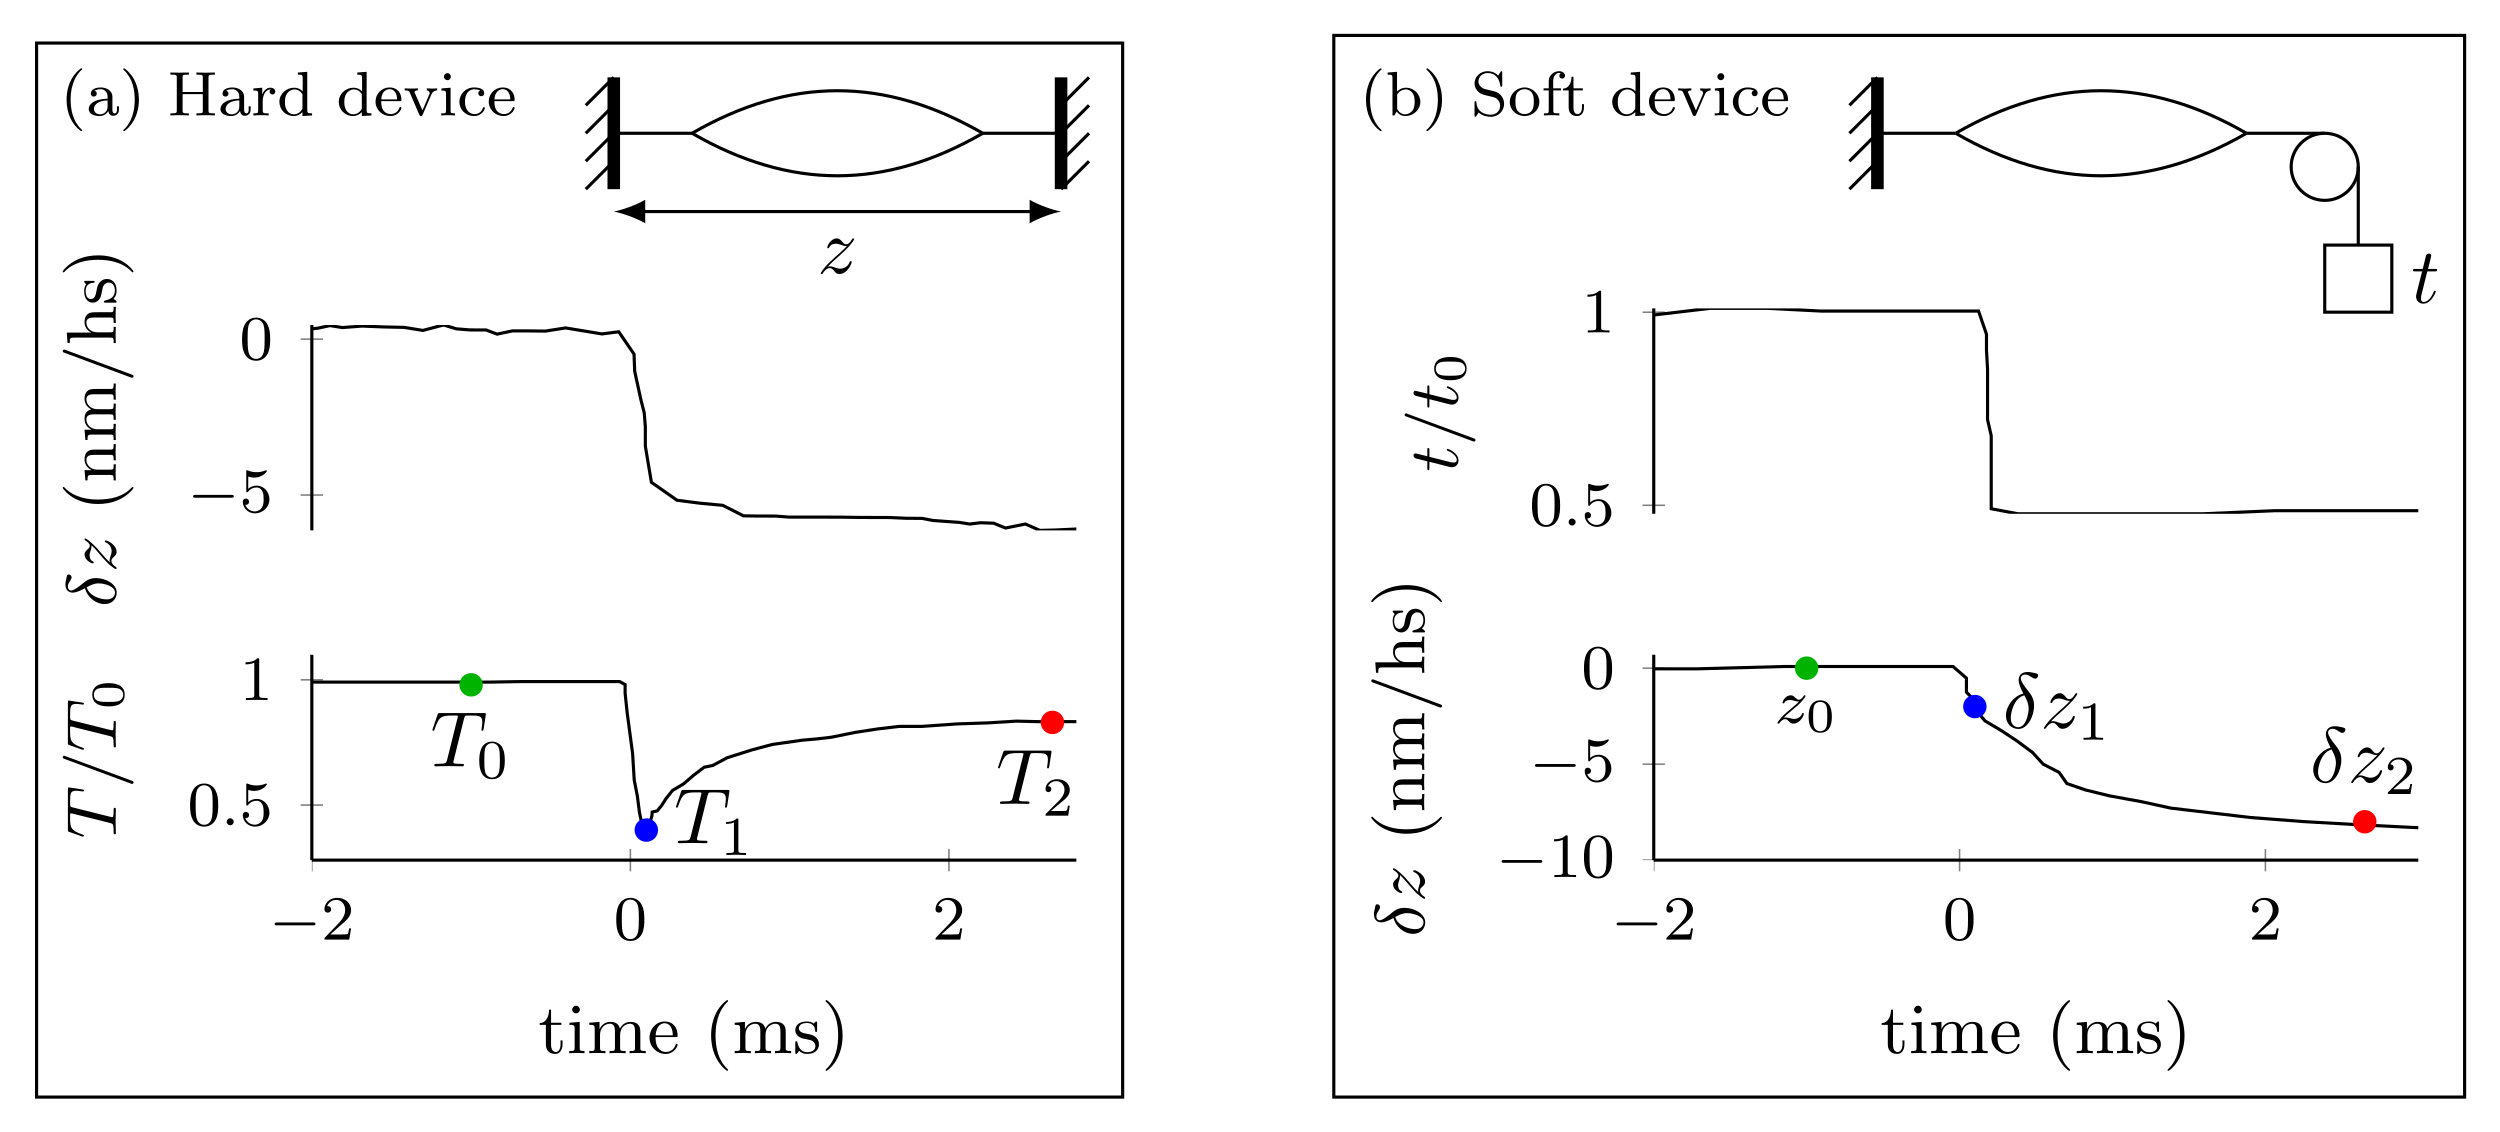 <?xml version="1.0" encoding="UTF-8"?>
<svg xmlns="http://www.w3.org/2000/svg" xmlns:xlink="http://www.w3.org/1999/xlink" width="316.859" height="143.537" viewBox="0 0 316.859 143.537">
<rect x="0" y="0" width="316.859" height="143.537" fill="#333333" stroke="none"/>
<defs>
<g>
<g id="glyph-0-0">
<path d="M 5.562 -1.812 C 5.703 -1.812 5.875 -1.812 5.875 -1.984 C 5.875 -2.172 5.703 -2.172 5.562 -2.172 L 1 -2.172 C 0.875 -2.172 0.703 -2.172 0.703 -1.984 C 0.703 -1.812 0.875 -1.812 1 -1.812 Z M 5.562 -1.812 "/>
</g>
<g id="glyph-1-0">
<path d="M 2.25 -1.625 C 2.375 -1.75 2.703 -2.016 2.844 -2.125 C 3.328 -2.578 3.797 -3.016 3.797 -3.734 C 3.797 -4.688 3 -5.297 2.016 -5.297 C 1.047 -5.297 0.422 -4.578 0.422 -3.859 C 0.422 -3.469 0.734 -3.422 0.844 -3.422 C 1.016 -3.422 1.266 -3.531 1.266 -3.844 C 1.266 -4.25 0.859 -4.25 0.766 -4.25 C 1 -4.844 1.531 -5.031 1.922 -5.031 C 2.656 -5.031 3.047 -4.406 3.047 -3.734 C 3.047 -2.906 2.469 -2.297 1.516 -1.344 L 0.516 -0.297 C 0.422 -0.219 0.422 -0.203 0.422 0 L 3.562 0 L 3.797 -1.422 L 3.547 -1.422 C 3.531 -1.266 3.469 -0.875 3.375 -0.719 C 3.328 -0.656 2.719 -0.656 2.594 -0.656 L 1.172 -0.656 Z M 2.25 -1.625 "/>
</g>
<g id="glyph-1-1">
<path d="M 3.891 -2.547 C 3.891 -3.391 3.812 -3.906 3.547 -4.422 C 3.203 -5.125 2.547 -5.297 2.109 -5.297 C 1.109 -5.297 0.734 -4.547 0.625 -4.328 C 0.344 -3.75 0.328 -2.953 0.328 -2.547 C 0.328 -2.016 0.344 -1.219 0.734 -0.578 C 1.094 0.016 1.688 0.172 2.109 0.172 C 2.5 0.172 3.172 0.047 3.578 -0.734 C 3.875 -1.312 3.891 -2.031 3.891 -2.547 Z M 2.109 -0.062 C 1.844 -0.062 1.297 -0.188 1.125 -1.016 C 1.031 -1.469 1.031 -2.219 1.031 -2.641 C 1.031 -3.188 1.031 -3.75 1.125 -4.188 C 1.297 -5 1.906 -5.078 2.109 -5.078 C 2.375 -5.078 2.938 -4.938 3.094 -4.219 C 3.188 -3.781 3.188 -3.172 3.188 -2.641 C 3.188 -2.172 3.188 -1.453 3.094 -1 C 2.922 -0.172 2.375 -0.062 2.109 -0.062 Z M 2.109 -0.062 "/>
</g>
<g id="glyph-1-2">
<path d="M 1.109 -4.484 C 1.219 -4.453 1.531 -4.359 1.875 -4.359 C 2.875 -4.359 3.469 -5.062 3.469 -5.188 C 3.469 -5.281 3.422 -5.297 3.375 -5.297 C 3.359 -5.297 3.344 -5.297 3.281 -5.266 C 2.969 -5.141 2.594 -5.047 2.172 -5.047 C 1.703 -5.047 1.312 -5.156 1.062 -5.266 C 0.984 -5.297 0.969 -5.297 0.953 -5.297 C 0.859 -5.297 0.859 -5.219 0.859 -5.062 L 0.859 -2.734 C 0.859 -2.594 0.859 -2.5 0.984 -2.5 C 1.047 -2.5 1.062 -2.531 1.109 -2.594 C 1.203 -2.703 1.5 -3.109 2.188 -3.109 C 2.625 -3.109 2.844 -2.75 2.922 -2.594 C 3.047 -2.312 3.062 -1.938 3.062 -1.641 C 3.062 -1.344 3.062 -0.906 2.844 -0.562 C 2.688 -0.312 2.359 -0.078 1.938 -0.078 C 1.422 -0.078 0.922 -0.391 0.734 -0.922 C 0.75 -0.906 0.812 -0.906 0.812 -0.906 C 1.031 -0.906 1.219 -1.047 1.219 -1.297 C 1.219 -1.594 0.984 -1.703 0.828 -1.703 C 0.672 -1.703 0.422 -1.625 0.422 -1.281 C 0.422 -0.562 1.047 0.172 1.953 0.172 C 2.953 0.172 3.797 -0.609 3.797 -1.594 C 3.797 -2.516 3.125 -3.344 2.188 -3.344 C 1.797 -3.344 1.422 -3.219 1.109 -2.938 Z M 1.109 -4.484 "/>
</g>
<g id="glyph-1-3">
<path d="M 2.5 -5.078 C 2.5 -5.297 2.484 -5.297 2.266 -5.297 C 1.938 -4.984 1.516 -4.797 0.766 -4.797 L 0.766 -4.531 C 0.984 -4.531 1.406 -4.531 1.875 -4.734 L 1.875 -0.656 C 1.875 -0.359 1.844 -0.266 1.094 -0.266 L 0.812 -0.266 L 0.812 0 C 1.141 -0.031 1.828 -0.031 2.188 -0.031 C 2.547 -0.031 3.234 -0.031 3.562 0 L 3.562 -0.266 L 3.281 -0.266 C 2.531 -0.266 2.5 -0.359 2.5 -0.656 Z M 2.5 -5.078 "/>
</g>
<g id="glyph-1-4">
<path d="M 2.656 1.984 C 2.719 1.984 2.812 1.984 2.812 1.891 C 2.812 1.859 2.812 1.859 2.703 1.75 C 1.609 0.719 1.344 -0.75 1.344 -1.984 C 1.344 -4.281 2.281 -5.359 2.688 -5.734 C 2.812 -5.828 2.812 -5.844 2.812 -5.875 C 2.812 -5.922 2.781 -5.969 2.703 -5.969 C 2.578 -5.969 2.172 -5.562 2.109 -5.5 C 1.047 -4.375 0.828 -2.953 0.828 -1.984 C 0.828 -0.203 1.562 1.234 2.656 1.984 Z M 2.656 1.984 "/>
</g>
<g id="glyph-1-5">
<path d="M 3.344 -2.375 C 3.344 -3.156 2.594 -3.547 1.859 -3.547 C 1.203 -3.547 0.609 -3.297 0.609 -2.766 C 0.609 -2.531 0.781 -2.391 0.984 -2.391 C 1.219 -2.391 1.359 -2.547 1.359 -2.766 C 1.359 -2.953 1.25 -3.094 1.062 -3.125 C 1.359 -3.328 1.797 -3.328 1.844 -3.328 C 2.297 -3.328 2.734 -3.016 2.734 -2.359 L 2.734 -2.125 C 2.281 -2.094 1.75 -2.078 1.188 -1.844 C 0.484 -1.531 0.344 -1.078 0.344 -0.812 C 0.344 -0.125 1.156 0.078 1.703 0.078 C 2.281 0.078 2.641 -0.25 2.828 -0.562 C 2.859 -0.266 3.062 0.047 3.422 0.047 C 3.5 0.047 4.172 0.016 4.172 -0.719 L 4.172 -1.156 L 3.922 -1.156 L 3.922 -0.719 C 3.922 -0.391 3.812 -0.266 3.641 -0.266 C 3.344 -0.266 3.344 -0.625 3.344 -0.719 Z M 2.734 -1.125 C 2.734 -0.344 2.094 -0.141 1.766 -0.141 C 1.359 -0.141 1 -0.422 1 -0.812 C 1 -1.328 1.5 -1.875 2.734 -1.906 Z M 2.734 -1.125 "/>
</g>
<g id="glyph-1-6">
<path d="M 2.469 -1.984 C 2.469 -2.75 2.328 -3.656 1.844 -4.594 C 1.453 -5.328 0.719 -5.969 0.578 -5.969 C 0.5 -5.969 0.484 -5.922 0.484 -5.875 C 0.484 -5.844 0.484 -5.828 0.578 -5.734 C 1.688 -4.672 1.938 -3.219 1.938 -1.984 C 1.938 0.297 1 1.375 0.594 1.75 C 0.484 1.844 0.484 1.859 0.484 1.891 C 0.484 1.938 0.5 1.984 0.578 1.984 C 0.703 1.984 1.109 1.578 1.172 1.516 C 2.234 0.391 2.469 -1.031 2.469 -1.984 Z M 2.469 -1.984 "/>
</g>
<g id="glyph-1-7">
<path d="M 5.172 -4.797 C 5.172 -5.094 5.203 -5.172 5.812 -5.172 L 5.984 -5.172 L 5.984 -5.438 C 5.312 -5.422 5.297 -5.422 4.812 -5.422 C 4.328 -5.422 4.312 -5.422 3.641 -5.438 L 3.641 -5.172 L 3.812 -5.172 C 4.438 -5.172 4.453 -5.094 4.453 -4.797 L 4.453 -2.969 L 1.891 -2.969 L 1.891 -4.797 C 1.891 -5.094 1.906 -5.172 2.516 -5.172 L 2.688 -5.172 L 2.688 -5.438 C 2.016 -5.422 2 -5.422 1.516 -5.422 C 1.047 -5.422 1.031 -5.422 0.344 -5.438 L 0.344 -5.172 L 0.531 -5.172 C 1.141 -5.172 1.156 -5.094 1.156 -4.797 L 1.156 -0.641 C 1.156 -0.344 1.141 -0.266 0.531 -0.266 L 0.344 -0.266 L 0.344 0 C 1.031 -0.031 1.047 -0.031 1.516 -0.031 C 2 -0.031 2.016 -0.031 2.688 0 L 2.688 -0.266 L 2.516 -0.266 C 1.906 -0.266 1.891 -0.344 1.891 -0.641 L 1.891 -2.703 L 4.453 -2.703 L 4.453 -0.641 C 4.453 -0.344 4.438 -0.266 3.812 -0.266 L 3.641 -0.266 L 3.641 0 C 4.312 -0.031 4.328 -0.031 4.812 -0.031 C 5.297 -0.031 5.312 -0.031 5.984 0 L 5.984 -0.266 L 5.812 -0.266 C 5.203 -0.266 5.172 -0.344 5.172 -0.641 Z M 5.172 -4.797 "/>
</g>
<g id="glyph-1-8">
<path d="M 1.469 -1.812 C 1.469 -2.422 1.719 -3.281 2.484 -3.297 C 2.438 -3.266 2.344 -3.203 2.344 -3.016 C 2.344 -2.766 2.547 -2.656 2.703 -2.656 C 2.891 -2.656 3.062 -2.781 3.062 -3.016 C 3.062 -3.297 2.812 -3.516 2.453 -3.516 C 1.938 -3.516 1.578 -3.125 1.422 -2.672 L 1.406 -2.672 L 1.406 -3.516 L 0.281 -3.422 L 0.281 -3.156 C 0.828 -3.156 0.891 -3.109 0.891 -2.719 L 0.891 -0.625 C 0.891 -0.266 0.781 -0.266 0.281 -0.266 L 0.281 0 C 0.594 -0.031 1.031 -0.031 1.219 -0.031 C 1.688 -0.031 1.703 -0.031 2.219 0 L 2.219 -0.266 L 2.062 -0.266 C 1.484 -0.266 1.469 -0.344 1.469 -0.641 Z M 1.469 -1.812 "/>
</g>
<g id="glyph-1-9">
<path d="M 2.625 -5.438 L 2.625 -5.172 C 3.156 -5.172 3.234 -5.125 3.234 -4.734 L 3.234 -3.047 C 2.953 -3.359 2.578 -3.516 2.156 -3.516 C 1.156 -3.516 0.281 -2.734 0.281 -1.719 C 0.281 -0.734 1.078 0.078 2.078 0.078 C 2.547 0.078 2.938 -0.141 3.203 -0.422 L 3.203 0.078 L 4.422 0 L 4.422 -0.266 C 3.875 -0.266 3.812 -0.312 3.812 -0.703 L 3.812 -5.531 Z M 3.203 -0.984 C 3.203 -0.844 3.203 -0.812 3.078 -0.656 C 2.859 -0.328 2.5 -0.141 2.125 -0.141 C 1.75 -0.141 1.438 -0.328 1.25 -0.625 C 1.031 -0.938 0.984 -1.328 0.984 -1.703 C 0.984 -2.172 1.062 -2.5 1.25 -2.766 C 1.438 -3.062 1.797 -3.297 2.203 -3.297 C 2.578 -3.297 2.969 -3.094 3.203 -2.688 Z M 3.203 -0.984 "/>
</g>
<g id="glyph-1-10">
<path d="M 3.297 -1.812 C 3.469 -1.812 3.516 -1.812 3.516 -2 C 3.516 -2.703 3.125 -3.547 2 -3.547 C 1.016 -3.547 0.234 -2.734 0.234 -1.75 C 0.234 -0.719 1.094 0.078 2.109 0.078 C 3.109 0.078 3.516 -0.766 3.516 -0.953 C 3.516 -0.984 3.484 -1.062 3.391 -1.062 C 3.297 -1.062 3.281 -1.016 3.266 -0.969 C 2.984 -0.188 2.297 -0.172 2.156 -0.172 C 1.797 -0.172 1.422 -0.328 1.188 -0.703 C 0.953 -1.062 0.953 -1.578 0.953 -1.812 Z M 0.953 -2.031 C 1.031 -3.141 1.703 -3.328 2 -3.328 C 2.938 -3.328 2.969 -2.203 2.969 -2.031 Z M 0.953 -2.031 "/>
</g>
<g id="glyph-1-11">
<path d="M 3.531 -2.609 C 3.719 -3.062 4 -3.156 4.281 -3.172 L 4.281 -3.438 C 4.016 -3.406 4 -3.406 3.672 -3.406 C 3.594 -3.406 3.219 -3.406 2.969 -3.438 L 2.969 -3.172 C 3.25 -3.156 3.328 -2.984 3.328 -2.844 C 3.328 -2.766 3.312 -2.719 3.281 -2.656 L 2.422 -0.641 L 1.469 -2.812 C 1.422 -2.906 1.422 -2.953 1.422 -2.969 C 1.422 -3.172 1.719 -3.172 1.844 -3.172 L 1.844 -3.438 C 1.5 -3.406 1.125 -3.406 0.984 -3.406 C 0.812 -3.406 0.438 -3.406 0.172 -3.438 L 0.172 -3.172 C 0.656 -3.172 0.703 -3.125 0.828 -2.859 L 2.016 -0.094 C 2.078 0.031 2.125 0.078 2.234 0.078 C 2.344 0.078 2.406 0.016 2.438 -0.078 Z M 3.531 -2.609 "/>
</g>
<g id="glyph-1-12">
<path d="M 1.547 -4.906 C 1.547 -5.141 1.375 -5.359 1.109 -5.359 C 0.875 -5.359 0.672 -5.172 0.672 -4.922 C 0.672 -4.641 0.906 -4.469 1.109 -4.469 C 1.391 -4.469 1.547 -4.703 1.547 -4.906 Z M 0.359 -3.422 L 0.359 -3.156 C 0.875 -3.156 0.938 -3.109 0.938 -2.719 L 0.938 -0.625 C 0.938 -0.266 0.844 -0.266 0.328 -0.266 L 0.328 0 C 0.641 -0.031 1.094 -0.031 1.219 -0.031 C 1.312 -0.031 1.797 -0.031 2.078 0 L 2.078 -0.266 C 1.547 -0.266 1.516 -0.297 1.516 -0.609 L 1.516 -3.516 Z M 0.359 -3.422 "/>
</g>
<g id="glyph-1-13">
<path d="M 2.938 -3.156 C 2.703 -3.094 2.672 -2.906 2.672 -2.812 C 2.672 -2.594 2.828 -2.438 3.047 -2.438 C 3.266 -2.438 3.422 -2.578 3.422 -2.828 C 3.422 -3.312 2.891 -3.547 2.141 -3.547 C 1.031 -3.547 0.281 -2.672 0.281 -1.719 C 0.281 -0.703 1.109 0.078 2.109 0.078 C 3.234 0.078 3.516 -0.859 3.516 -0.953 C 3.516 -1.047 3.406 -1.047 3.391 -1.047 C 3.328 -1.047 3.297 -1.047 3.266 -0.969 C 3.219 -0.797 2.984 -0.172 2.188 -0.172 C 1.703 -0.172 0.984 -0.547 0.984 -1.734 C 0.984 -2.875 1.578 -3.312 2.156 -3.312 C 2.234 -3.312 2.656 -3.312 2.938 -3.156 Z M 2.938 -3.156 "/>
</g>
<g id="glyph-1-14">
<path d="M 1.469 -5.531 L 0.281 -5.438 L 0.281 -5.172 C 0.828 -5.172 0.891 -5.125 0.891 -4.734 L 0.891 0 L 1.125 0 L 1.422 -0.5 C 1.609 -0.219 1.984 0.078 2.531 0.078 C 3.531 0.078 4.422 -0.703 4.422 -1.719 C 4.422 -2.719 3.594 -3.516 2.625 -3.516 C 1.984 -3.516 1.609 -3.172 1.469 -3.031 Z M 1.484 -2.516 C 1.484 -2.672 1.484 -2.688 1.609 -2.828 C 1.844 -3.125 2.219 -3.297 2.578 -3.297 C 2.984 -3.297 3.297 -3.047 3.453 -2.812 C 3.594 -2.594 3.703 -2.312 3.703 -1.734 C 3.703 -1.547 3.703 -0.984 3.422 -0.609 C 3.125 -0.25 2.75 -0.141 2.5 -0.141 C 2.109 -0.141 1.797 -0.344 1.578 -0.656 C 1.484 -0.812 1.484 -0.812 1.484 -0.969 Z M 1.484 -2.516 "/>
</g>
<g id="glyph-1-15">
<path d="M 1.859 -3.328 C 1.344 -3.438 0.969 -3.844 0.969 -4.328 C 0.969 -4.875 1.438 -5.375 2.125 -5.375 C 3.5 -5.375 3.688 -4.078 3.734 -3.781 C 3.75 -3.688 3.75 -3.641 3.859 -3.641 C 3.984 -3.641 3.984 -3.688 3.984 -3.844 L 3.984 -5.406 C 3.984 -5.531 3.984 -5.609 3.875 -5.609 C 3.812 -5.609 3.797 -5.594 3.75 -5.5 L 3.469 -5.047 C 3.062 -5.484 2.562 -5.609 2.125 -5.609 C 1.172 -5.609 0.469 -4.891 0.469 -4.078 C 0.469 -3.469 0.812 -3.141 0.969 -2.984 C 1.25 -2.703 1.516 -2.641 2.375 -2.438 C 3.062 -2.281 3.172 -2.25 3.438 -1.969 C 3.516 -1.891 3.719 -1.625 3.719 -1.234 C 3.719 -0.672 3.297 -0.094 2.547 -0.094 C 1.672 -0.094 0.766 -0.516 0.719 -1.625 C 0.703 -1.75 0.703 -1.812 0.594 -1.812 C 0.469 -1.812 0.469 -1.75 0.469 -1.594 L 0.469 -0.047 C 0.469 0.094 0.469 0.172 0.578 0.172 C 0.641 0.172 0.641 0.156 0.703 0.078 C 0.734 0.031 0.766 -0.047 0.984 -0.375 C 1.484 0.062 2.078 0.172 2.562 0.172 C 3.547 0.172 4.219 -0.625 4.219 -1.469 C 4.219 -2.172 3.766 -2.875 2.953 -3.062 Z M 1.859 -3.328 "/>
</g>
<g id="glyph-1-16">
<path d="M 3.984 -1.703 C 3.984 -2.688 3.156 -3.547 2.109 -3.547 C 1.062 -3.547 0.234 -2.688 0.234 -1.703 C 0.234 -0.703 1.094 0.078 2.109 0.078 C 3.141 0.078 3.984 -0.703 3.984 -1.703 Z M 2.109 -0.172 C 1.688 -0.172 1.344 -0.375 1.172 -0.656 C 0.969 -0.984 0.953 -1.375 0.953 -1.766 C 0.953 -2.078 0.953 -2.547 1.188 -2.891 C 1.406 -3.172 1.734 -3.328 2.109 -3.328 C 2.531 -3.328 2.875 -3.125 3.047 -2.859 C 3.266 -2.516 3.281 -2.094 3.281 -1.766 C 3.281 -1.406 3.266 -0.969 3.031 -0.625 C 2.828 -0.312 2.469 -0.172 2.109 -0.172 Z M 2.109 -0.172 "/>
</g>
<g id="glyph-1-17">
<path d="M 1.516 -3.172 L 2.484 -3.172 L 2.484 -3.438 L 1.5 -3.438 L 1.5 -4.328 C 1.5 -5.031 1.891 -5.391 2.234 -5.391 C 2.359 -5.391 2.438 -5.359 2.469 -5.344 C 2.328 -5.281 2.281 -5.141 2.281 -5.031 C 2.281 -4.828 2.438 -4.672 2.641 -4.672 C 2.859 -4.672 3 -4.828 3 -5.031 C 3 -5.375 2.672 -5.609 2.25 -5.609 C 1.656 -5.609 0.938 -5.172 0.938 -4.328 L 0.938 -3.438 L 0.281 -3.438 L 0.281 -3.172 L 0.938 -3.172 L 0.938 -0.625 C 0.938 -0.266 0.844 -0.266 0.328 -0.266 L 0.328 0 C 0.641 -0.031 1.078 -0.031 1.281 -0.031 C 1.75 -0.031 1.766 -0.031 2.281 0 L 2.281 -0.266 L 2.125 -0.266 C 1.531 -0.266 1.516 -0.344 1.516 -0.641 Z M 1.516 -3.172 "/>
</g>
<g id="glyph-1-18">
<path d="M 1.484 -3.172 L 2.672 -3.172 L 2.672 -3.438 L 1.484 -3.438 L 1.484 -4.906 L 1.234 -4.906 C 1.234 -4.172 0.906 -3.422 0.156 -3.391 L 0.156 -3.172 L 0.875 -3.172 L 0.875 -1 C 0.875 -0.062 1.594 0.078 1.953 0.078 C 2.5 0.078 2.812 -0.391 2.812 -1 L 2.812 -1.438 L 2.562 -1.438 L 2.562 -1.016 C 2.562 -0.469 2.312 -0.172 2.016 -0.172 C 1.484 -0.172 1.484 -0.859 1.484 -0.984 Z M 1.484 -3.172 "/>
</g>
<g id="glyph-2-0">
<path d="M 1.625 -0.438 C 1.625 -0.703 1.391 -0.891 1.172 -0.891 C 0.922 -0.891 0.734 -0.672 0.734 -0.453 C 0.734 -0.172 0.953 0 1.172 0 C 1.422 0 1.625 -0.203 1.625 -0.438 Z M 1.625 -0.438 "/>
</g>
<g id="glyph-2-1">
<path d="M 1.156 -0.688 C 1.438 -0.984 1.531 -1.078 2.234 -1.656 C 2.312 -1.734 2.875 -2.188 3.094 -2.406 C 3.594 -2.891 3.906 -3.328 3.906 -3.422 C 3.906 -3.484 3.844 -3.516 3.781 -3.516 C 3.703 -3.516 3.703 -3.5 3.625 -3.375 C 3.375 -3.016 3.203 -2.953 3.047 -2.953 C 2.906 -2.953 2.812 -3.016 2.641 -3.172 C 2.438 -3.375 2.281 -3.516 2.031 -3.516 C 1.391 -3.516 0.984 -2.797 0.984 -2.578 C 0.984 -2.578 0.984 -2.484 1.109 -2.484 C 1.188 -2.484 1.219 -2.516 1.25 -2.609 C 1.344 -2.844 1.688 -2.922 1.922 -2.922 C 2.109 -2.922 2.297 -2.875 2.5 -2.812 C 2.828 -2.719 2.906 -2.719 3.078 -2.719 C 2.922 -2.547 2.688 -2.328 2.078 -1.828 C 1.75 -1.547 1.406 -1.281 1.188 -1.062 C 0.609 -0.484 0.344 -0.094 0.344 -0.016 C 0.344 0.062 0.406 0.078 0.469 0.078 C 0.547 0.078 0.562 0.062 0.609 0 C 0.766 -0.234 1.016 -0.484 1.312 -0.484 C 1.5 -0.484 1.578 -0.422 1.734 -0.266 C 1.984 -0.016 2.125 0.078 2.359 0.078 C 3.188 0.078 3.688 -0.906 3.688 -1.156 C 3.688 -1.234 3.641 -1.266 3.562 -1.266 C 3.484 -1.266 3.469 -1.219 3.438 -1.125 C 3.281 -0.734 2.844 -0.516 2.453 -0.516 C 2.297 -0.516 2.125 -0.562 1.875 -0.625 C 1.547 -0.703 1.469 -0.703 1.344 -0.703 C 1.266 -0.703 1.219 -0.703 1.156 -0.688 Z M 1.156 -0.688 "/>
</g>
<g id="glyph-3-0">
<path d="M 4.25 -6.047 C 4.328 -6.328 4.359 -6.391 4.484 -6.422 C 4.578 -6.438 4.906 -6.438 5.109 -6.438 C 6.125 -6.438 6.562 -6.406 6.562 -5.625 C 6.562 -5.469 6.531 -5.078 6.484 -4.828 C 6.484 -4.781 6.453 -4.672 6.453 -4.641 C 6.453 -4.578 6.484 -4.5 6.578 -4.5 C 6.688 -4.5 6.703 -4.578 6.734 -4.734 L 7 -6.469 C 7.016 -6.516 7.016 -6.609 7.016 -6.641 C 7.016 -6.75 6.922 -6.75 6.75 -6.75 L 1.219 -6.75 C 0.984 -6.75 0.969 -6.734 0.891 -6.547 L 0.297 -4.797 C 0.297 -4.781 0.234 -4.641 0.234 -4.609 C 0.234 -4.562 0.297 -4.5 0.359 -4.5 C 0.453 -4.5 0.469 -4.562 0.531 -4.719 C 1.062 -6.266 1.328 -6.438 2.797 -6.438 L 3.188 -6.438 C 3.469 -6.438 3.469 -6.406 3.469 -6.312 C 3.469 -6.266 3.438 -6.141 3.422 -6.109 L 2.094 -0.781 C 2 -0.422 1.969 -0.312 0.906 -0.312 C 0.547 -0.312 0.484 -0.312 0.484 -0.125 C 0.484 0 0.594 0 0.656 0 C 0.922 0 1.203 -0.016 1.469 -0.016 C 1.75 -0.016 2.047 -0.031 2.328 -0.031 C 2.609 -0.031 2.875 -0.016 3.156 -0.016 C 3.438 -0.016 3.734 0 4.016 0 C 4.109 0 4.234 0 4.234 -0.203 C 4.234 -0.312 4.156 -0.312 3.891 -0.312 C 3.656 -0.312 3.516 -0.312 3.266 -0.328 C 2.969 -0.359 2.891 -0.391 2.891 -0.547 C 2.891 -0.562 2.891 -0.609 2.938 -0.75 Z M 4.25 -6.047 "/>
</g>
<g id="glyph-3-1">
<path d="M 1.328 -0.828 C 1.859 -1.406 2.156 -1.656 2.516 -1.969 C 2.516 -1.969 3.125 -2.5 3.484 -2.859 C 4.438 -3.781 4.656 -4.266 4.656 -4.312 C 4.656 -4.406 4.562 -4.406 4.547 -4.406 C 4.469 -4.406 4.453 -4.391 4.391 -4.297 C 4.094 -3.812 3.891 -3.656 3.656 -3.656 C 3.406 -3.656 3.297 -3.812 3.141 -3.984 C 2.953 -4.203 2.781 -4.406 2.453 -4.406 C 1.703 -4.406 1.25 -3.484 1.25 -3.266 C 1.25 -3.219 1.281 -3.156 1.359 -3.156 C 1.453 -3.156 1.469 -3.203 1.5 -3.266 C 1.688 -3.734 2.266 -3.734 2.344 -3.734 C 2.547 -3.734 2.734 -3.672 2.969 -3.594 C 3.375 -3.438 3.484 -3.438 3.734 -3.438 C 3.375 -3.016 2.547 -2.297 2.359 -2.141 L 1.453 -1.297 C 0.781 -0.625 0.422 -0.062 0.422 0.016 C 0.422 0.109 0.531 0.109 0.547 0.109 C 0.625 0.109 0.641 0.094 0.703 -0.016 C 0.938 -0.375 1.234 -0.641 1.562 -0.641 C 1.781 -0.641 1.891 -0.547 2.141 -0.266 C 2.297 -0.047 2.484 0.109 2.766 0.109 C 3.766 0.109 4.344 -1.156 4.344 -1.422 C 4.344 -1.469 4.297 -1.531 4.219 -1.531 C 4.125 -1.531 4.109 -1.469 4.078 -1.391 C 3.844 -0.75 3.203 -0.562 2.875 -0.562 C 2.688 -0.562 2.5 -0.625 2.297 -0.688 C 1.953 -0.812 1.797 -0.859 1.594 -0.859 C 1.578 -0.859 1.422 -0.859 1.328 -0.828 Z M 1.328 -0.828 "/>
</g>
<g id="glyph-3-2">
<path d="M 2.625 -4.359 C 1.391 -4.062 0.422 -2.766 0.422 -1.562 C 0.422 -0.594 1.062 0.125 2 0.125 C 3.156 0.125 3.984 -1.453 3.984 -2.828 C 3.984 -3.734 3.594 -4.234 3.25 -4.672 C 2.891 -5.125 2.297 -5.875 2.297 -6.312 C 2.297 -6.531 2.5 -6.766 2.844 -6.766 C 3.156 -6.766 3.344 -6.641 3.562 -6.5 C 3.766 -6.375 3.953 -6.25 4.109 -6.25 C 4.359 -6.25 4.5 -6.484 4.5 -6.656 C 4.5 -6.875 4.344 -6.891 3.984 -6.984 C 3.469 -7.094 3.328 -7.094 3.172 -7.094 C 2.391 -7.094 2.031 -6.656 2.031 -6.062 C 2.031 -5.516 2.328 -4.969 2.625 -4.359 Z M 2.75 -4.141 C 3 -3.672 3.297 -3.141 3.297 -2.422 C 3.297 -1.766 2.922 -0.094 2 -0.094 C 1.453 -0.094 1.031 -0.516 1.031 -1.281 C 1.031 -1.906 1.406 -3.781 2.75 -4.141 Z M 2.75 -4.141 "/>
</g>
<g id="glyph-3-3">
<path d="M 2.047 -3.984 L 2.984 -3.984 C 3.188 -3.984 3.297 -3.984 3.297 -4.188 C 3.297 -4.297 3.188 -4.297 3.016 -4.297 L 2.141 -4.297 C 2.5 -5.719 2.547 -5.906 2.547 -5.969 C 2.547 -6.141 2.422 -6.234 2.25 -6.234 C 2.219 -6.234 1.938 -6.234 1.859 -5.875 L 1.469 -4.297 L 0.531 -4.297 C 0.328 -4.297 0.234 -4.297 0.234 -4.109 C 0.234 -3.984 0.312 -3.984 0.516 -3.984 L 1.391 -3.984 C 0.672 -1.156 0.625 -0.984 0.625 -0.812 C 0.625 -0.266 1 0.109 1.547 0.109 C 2.562 0.109 3.125 -1.344 3.125 -1.422 C 3.125 -1.531 3.047 -1.531 3.016 -1.531 C 2.922 -1.531 2.906 -1.5 2.859 -1.391 C 2.438 -0.344 1.906 -0.109 1.562 -0.109 C 1.359 -0.109 1.25 -0.234 1.25 -0.562 C 1.25 -0.812 1.281 -0.875 1.312 -1.047 Z M 2.047 -3.984 "/>
</g>
<g id="glyph-4-0">
<path d="M 3.594 -2.219 C 3.594 -2.984 3.5 -3.547 3.188 -4.031 C 2.969 -4.344 2.531 -4.625 1.984 -4.625 C 0.359 -4.625 0.359 -2.719 0.359 -2.219 C 0.359 -1.719 0.359 0.141 1.984 0.141 C 3.594 0.141 3.594 -1.719 3.594 -2.219 Z M 1.984 -0.062 C 1.656 -0.062 1.234 -0.25 1.094 -0.812 C 1 -1.219 1 -1.797 1 -2.312 C 1 -2.828 1 -3.359 1.094 -3.734 C 1.25 -4.281 1.688 -4.438 1.984 -4.438 C 2.359 -4.438 2.719 -4.203 2.844 -3.797 C 2.953 -3.422 2.969 -2.922 2.969 -2.312 C 2.969 -1.797 2.969 -1.281 2.875 -0.844 C 2.734 -0.203 2.266 -0.062 1.984 -0.062 Z M 1.984 -0.062 "/>
</g>
<g id="glyph-4-1">
<path d="M 2.328 -4.438 C 2.328 -4.625 2.328 -4.625 2.125 -4.625 C 1.672 -4.188 1.047 -4.188 0.766 -4.188 L 0.766 -3.938 C 0.922 -3.938 1.391 -3.938 1.766 -4.125 L 1.766 -0.578 C 1.766 -0.344 1.766 -0.25 1.078 -0.25 L 0.812 -0.25 L 0.812 0 C 0.938 0 1.797 -0.031 2.047 -0.031 C 2.266 -0.031 3.141 0 3.297 0 L 3.297 -0.25 L 3.031 -0.25 C 2.328 -0.25 2.328 -0.344 2.328 -0.578 Z M 2.328 -4.438 "/>
</g>
<g id="glyph-4-2">
<path d="M 3.516 -1.266 L 3.281 -1.266 C 3.266 -1.109 3.188 -0.703 3.094 -0.641 C 3.047 -0.594 2.516 -0.594 2.406 -0.594 L 1.125 -0.594 C 1.859 -1.234 2.109 -1.438 2.516 -1.766 C 3.031 -2.172 3.516 -2.609 3.516 -3.266 C 3.516 -4.109 2.781 -4.625 1.891 -4.625 C 1.031 -4.625 0.438 -4.016 0.438 -3.375 C 0.438 -3.031 0.734 -2.984 0.812 -2.984 C 0.969 -2.984 1.172 -3.109 1.172 -3.359 C 1.172 -3.484 1.125 -3.734 0.766 -3.734 C 0.984 -4.219 1.453 -4.375 1.781 -4.375 C 2.484 -4.375 2.844 -3.828 2.844 -3.266 C 2.844 -2.656 2.406 -2.188 2.188 -1.938 L 0.516 -0.266 C 0.438 -0.203 0.438 -0.188 0.438 0 L 3.312 0 Z M 3.516 -1.266 "/>
</g>
<g id="glyph-5-0">
<path d="M 2.922 -3.594 L 2.922 -3.859 L 1.609 -3.859 L 1.609 -5.516 L 1.359 -5.516 C 1.359 -4.766 1.047 -3.844 0.172 -3.812 L 0.172 -3.594 L 0.953 -3.594 L 0.953 -1.109 C 0.953 -0.109 1.672 0.094 2.156 0.094 C 2.75 0.094 3.062 -0.469 3.062 -1.109 L 3.062 -1.625 L 2.812 -1.625 L 2.812 -1.141 C 2.812 -0.469 2.531 -0.156 2.219 -0.156 C 1.609 -0.156 1.609 -0.938 1.609 -1.109 L 1.609 -3.594 Z M 2.922 -3.594 "/>
</g>
<g id="glyph-5-1">
<path d="M 1.656 -3.969 L 0.359 -3.859 L 0.359 -3.594 C 0.938 -3.594 1.016 -3.531 1.016 -3.094 L 1.016 -0.688 C 1.016 -0.281 0.922 -0.281 0.328 -0.281 L 0.328 0 C 0.719 -0.016 0.922 -0.031 1.312 -0.031 C 1.453 -0.031 1.828 -0.031 2.266 0 L 2.266 -0.281 C 1.688 -0.281 1.656 -0.328 1.656 -0.672 Z M 1.672 -5.531 C 1.672 -5.797 1.469 -6.016 1.188 -6.016 C 0.922 -6.016 0.703 -5.781 0.703 -5.531 C 0.703 -5.266 0.922 -5.047 1.188 -5.047 C 1.469 -5.047 1.672 -5.25 1.672 -5.531 Z M 1.672 -5.531 "/>
</g>
<g id="glyph-5-2">
<path d="M 1.672 -2.328 C 1.672 -3.297 2.375 -3.734 2.906 -3.734 C 3.406 -3.734 3.562 -3.391 3.562 -2.766 L 3.562 -0.688 C 3.562 -0.281 3.469 -0.281 2.875 -0.281 L 2.875 0 C 3.297 -0.016 3.469 -0.031 3.891 -0.031 C 4.328 -0.031 4.438 -0.016 4.922 0 L 4.922 -0.281 C 4.328 -0.281 4.219 -0.281 4.219 -0.688 L 4.219 -2.328 C 4.219 -3.297 4.922 -3.734 5.469 -3.734 C 5.953 -3.734 6.109 -3.391 6.109 -2.766 L 6.109 -0.688 C 6.109 -0.281 6.016 -0.281 5.422 -0.281 L 5.422 0 C 5.844 -0.016 6.016 -0.031 6.453 -0.031 C 6.875 -0.031 7 -0.016 7.469 0 L 7.469 -0.281 C 7.016 -0.281 6.797 -0.281 6.781 -0.562 L 6.781 -2.281 C 6.781 -3.062 6.781 -3.312 6.484 -3.641 C 6.297 -3.859 5.938 -3.969 5.531 -3.969 C 4.875 -3.969 4.438 -3.594 4.188 -3.109 C 4.078 -3.641 3.719 -3.969 2.969 -3.969 C 2.25 -3.969 1.812 -3.5 1.625 -3.078 L 1.609 -3.078 L 1.609 -3.969 L 0.312 -3.859 L 0.312 -3.594 C 0.922 -3.594 1 -3.531 1 -3.078 L 1 -0.688 C 1 -0.281 0.906 -0.281 0.312 -0.281 L 0.312 0 C 0.734 -0.016 0.906 -0.031 1.344 -0.031 C 1.766 -0.031 1.891 -0.016 2.359 0 L 2.359 -0.281 C 1.766 -0.281 1.672 -0.281 1.672 -0.688 Z M 1.672 -2.328 "/>
</g>
<g id="glyph-5-3">
<path d="M 3.594 -2.047 C 3.781 -2.047 3.828 -2.047 3.828 -2.25 C 3.828 -3.172 3.328 -4.016 2.172 -4.016 C 1.109 -4.016 0.266 -3.078 0.266 -1.969 C 0.266 -0.797 1.203 0.094 2.297 0.094 C 3.391 0.094 3.828 -0.859 3.828 -1.062 C 3.828 -1.125 3.781 -1.188 3.703 -1.188 C 3.609 -1.188 3.594 -1.125 3.578 -1.078 C 3.281 -0.172 2.469 -0.156 2.344 -0.156 C 1.906 -0.156 1.547 -0.391 1.344 -0.703 C 1.047 -1.141 1.031 -1.672 1.031 -2.047 Z M 1.047 -2.266 C 1.125 -3.656 1.922 -3.797 2.172 -3.797 C 2.672 -3.797 3.203 -3.422 3.219 -2.266 Z M 1.047 -2.266 "/>
</g>
<g id="glyph-5-4">
<path d="M 3.062 2.141 C 3.062 2.094 3.031 2.062 2.984 2 C 1.828 0.938 1.469 -0.672 1.469 -2.25 C 1.469 -3.625 1.734 -5.312 3 -6.516 C 3.047 -6.562 3.062 -6.578 3.062 -6.625 C 3.062 -6.688 3.016 -6.734 2.953 -6.734 C 2.844 -6.734 2.031 -6.078 1.547 -5.109 C 1.125 -4.25 0.906 -3.312 0.906 -2.25 C 0.906 -1.609 0.984 -0.578 1.484 0.469 C 2.016 1.578 2.844 2.234 2.953 2.234 C 3.016 2.234 3.062 2.203 3.062 2.141 Z M 3.062 2.141 "/>
</g>
<g id="glyph-5-5">
<path d="M 3.078 -3.781 C 3.078 -3.938 3.078 -4.016 2.984 -4.016 C 2.938 -4.016 2.922 -4.016 2.797 -3.906 C 2.781 -3.891 2.703 -3.812 2.641 -3.766 C 2.375 -3.969 2.094 -4.016 1.781 -4.016 C 0.594 -4.016 0.312 -3.359 0.312 -2.906 C 0.312 -2.625 0.438 -2.391 0.641 -2.188 C 0.938 -1.906 1.281 -1.844 1.734 -1.766 C 2.203 -1.672 2.344 -1.656 2.547 -1.5 C 2.641 -1.422 2.859 -1.25 2.859 -0.922 C 2.859 -0.125 1.953 -0.125 1.828 -0.125 C 0.922 -0.125 0.688 -0.891 0.578 -1.375 C 0.547 -1.469 0.531 -1.516 0.438 -1.516 C 0.312 -1.516 0.312 -1.438 0.312 -1.281 L 0.312 -0.141 C 0.312 0.016 0.312 0.094 0.406 0.094 C 0.469 0.094 0.469 0.094 0.641 -0.078 C 0.672 -0.141 0.766 -0.25 0.812 -0.297 C 1.188 0.078 1.609 0.094 1.828 0.094 C 2.938 0.094 3.312 -0.547 3.312 -1.141 C 3.312 -1.547 3.141 -1.797 2.938 -2 C 2.641 -2.297 2.312 -2.359 1.656 -2.484 C 1.422 -2.531 0.766 -2.641 0.766 -3.156 C 0.766 -3.438 0.969 -3.828 1.781 -3.828 C 2.75 -3.828 2.812 -3.078 2.828 -2.859 C 2.844 -2.75 2.844 -2.688 2.953 -2.688 C 3.078 -2.688 3.078 -2.75 3.078 -2.922 Z M 3.078 -3.781 "/>
</g>
<g id="glyph-5-6">
<path d="M 2.672 -2.25 C 2.672 -2.984 2.562 -3.969 2.094 -4.969 C 1.562 -6.078 0.734 -6.734 0.625 -6.734 C 0.531 -6.734 0.516 -6.656 0.516 -6.625 C 0.516 -6.578 0.531 -6.562 0.594 -6.5 C 1.125 -6.031 2.109 -4.812 2.109 -2.25 C 2.109 -0.969 1.875 0.812 0.578 2.031 C 0.562 2.047 0.516 2.094 0.516 2.141 C 0.516 2.156 0.531 2.234 0.625 2.234 C 0.734 2.234 1.547 1.594 2.031 0.609 C 2.453 -0.25 2.672 -1.172 2.672 -2.25 Z M 2.672 -2.25 "/>
</g>
<g id="glyph-6-0">
<path d="M -5.469 -3.938 C -5.656 -3.984 -5.75 -4.016 -5.781 -4.156 C -5.797 -4.234 -5.797 -4.516 -5.797 -4.703 C -5.797 -5.734 -5.734 -6.047 -5.031 -6.047 C -4.922 -6.047 -4.781 -6.047 -4.25 -5.969 L -4.172 -5.953 C -4.109 -5.953 -4.047 -5.984 -4.047 -6.078 C -4.047 -6.188 -4.141 -6.203 -4.266 -6.219 L -5.828 -6.453 C -5.859 -6.469 -5.922 -6.469 -5.953 -6.469 C -6.078 -6.469 -6.078 -6.391 -6.078 -6.219 L -6.078 -1.109 C -6.078 -0.891 -6.062 -0.891 -5.891 -0.828 L -4.312 -0.266 C -4.203 -0.234 -4.172 -0.234 -4.172 -0.234 C -4.125 -0.234 -4.047 -0.266 -4.047 -0.344 C -4.047 -0.453 -4.109 -0.469 -4.266 -0.516 C -5.672 -1.016 -5.797 -1.297 -5.797 -2.594 L -5.797 -2.938 C -5.797 -3.188 -5.766 -3.188 -5.688 -3.188 C -5.641 -3.188 -5.578 -3.172 -5.5 -3.156 L -0.703 -1.953 C -0.391 -1.875 -0.281 -1.844 -0.281 -0.891 C -0.281 -0.609 -0.281 -0.531 -0.109 -0.531 C 0 -0.531 0 -0.641 0 -0.688 C 0 -0.922 -0.016 -1.172 -0.016 -1.422 C -0.016 -1.672 -0.031 -1.922 -0.031 -2.172 C -0.031 -2.578 -0.031 -2.594 -0.016 -2.922 C -0.016 -3.047 0 -3.625 0 -3.703 C 0 -3.781 0 -3.891 -0.156 -3.891 C -0.281 -3.891 -0.281 -3.812 -0.281 -3.594 C -0.281 -3.359 -0.281 -3.25 -0.297 -3.016 C -0.328 -2.812 -0.328 -2.703 -0.484 -2.703 C -0.531 -2.703 -0.594 -2.719 -0.656 -2.734 Z M -5.469 -3.938 "/>
</g>
<g id="glyph-6-1">
<path d="M -6.375 -4.031 C -6.5 -4.094 -6.516 -4.094 -6.531 -4.094 C -6.641 -4.094 -6.734 -4 -6.734 -3.906 C -6.734 -3.781 -6.656 -3.734 -6.641 -3.734 L 1.891 -0.562 C 2.016 -0.516 2.031 -0.516 2.047 -0.516 C 2.156 -0.516 2.25 -0.594 2.25 -0.703 C 2.25 -0.797 2.203 -0.859 2.031 -0.922 Z M -6.375 -4.031 "/>
</g>
<g id="glyph-6-2">
<path d="M -3.906 -2.406 C -3.688 -1.375 -2.609 -0.391 -1.422 -0.391 C -0.438 -0.391 0.109 -1.078 0.109 -1.859 C 0.109 -2.906 -1.25 -3.688 -2.531 -3.688 C -3.359 -3.688 -3.844 -3.297 -4.172 -3.016 C -4.562 -2.703 -5.281 -2.109 -5.672 -2.109 C -5.828 -2.109 -6.078 -2.234 -6.078 -2.609 C -6.078 -2.891 -5.969 -3.062 -5.844 -3.25 C -5.766 -3.375 -5.609 -3.641 -5.609 -3.781 C -5.609 -3.969 -5.781 -4.141 -5.969 -4.141 C -6.172 -4.141 -6.203 -4.016 -6.281 -3.594 C -6.391 -3.156 -6.391 -3 -6.391 -2.875 C -6.391 -1.969 -5.75 -1.844 -5.469 -1.844 C -5.016 -1.844 -4.406 -2.125 -3.906 -2.406 Z M -3.688 -2.531 C -2.859 -3 -2.453 -3.016 -2.156 -3.016 C -1.484 -3.016 -0.109 -2.656 -0.109 -1.859 C -0.109 -1.469 -0.375 -0.984 -1.172 -0.984 C -1.75 -0.984 -3.359 -1.297 -3.688 -2.531 Z M -3.688 -2.531 "/>
</g>
<g id="glyph-6-3">
<path d="M -0.766 -1.25 C -0.984 -1.438 -1.438 -1.922 -1.766 -2.312 C -2.328 -2.984 -2.516 -3.188 -2.641 -3.297 C -3.359 -4.031 -3.812 -4.281 -3.859 -4.281 C -3.875 -4.281 -3.969 -4.281 -3.969 -4.156 C -3.969 -4.078 -3.938 -4.062 -3.859 -4.016 C -3.688 -3.906 -3.297 -3.656 -3.297 -3.359 C -3.297 -3.172 -3.406 -3.062 -3.625 -2.859 C -3.859 -2.641 -3.969 -2.469 -3.969 -2.234 C -3.969 -1.547 -3.141 -1.125 -2.922 -1.125 C -2.891 -1.125 -2.812 -1.141 -2.812 -1.234 C -2.812 -1.328 -2.875 -1.359 -2.891 -1.359 C -3.328 -1.531 -3.328 -2.062 -3.328 -2.141 C -3.328 -2.344 -3.266 -2.562 -3.188 -2.75 C -3.078 -3.109 -3.078 -3.266 -3.078 -3.406 C -2.766 -3.125 -2.328 -2.625 -1.844 -2.047 C -1.469 -1.609 -1.188 -1.328 -1 -1.125 C -0.641 -0.797 -0.094 -0.391 0 -0.391 C 0.062 -0.391 0.094 -0.438 0.094 -0.516 C 0.094 -0.594 0.062 -0.609 0.016 -0.656 C -0.531 -1 -0.562 -1.344 -0.562 -1.438 C -0.562 -1.656 -0.438 -1.781 -0.203 -1.984 C 0.031 -2.188 0.094 -2.391 0.094 -2.562 C 0.094 -3.484 -1.047 -4.031 -1.297 -4.031 C -1.375 -4.031 -1.406 -3.969 -1.406 -3.906 C -1.406 -3.812 -1.344 -3.797 -1.297 -3.781 C -0.641 -3.531 -0.531 -2.891 -0.531 -2.656 C -0.531 -2.5 -0.578 -2.312 -0.672 -2.047 C -0.719 -1.859 -0.797 -1.656 -0.797 -1.469 C -0.797 -1.375 -0.766 -1.281 -0.766 -1.25 Z M -0.766 -1.25 "/>
</g>
<g id="glyph-6-4">
<path d="M -3.594 -1.906 L -3.594 -2.766 C -3.594 -2.922 -3.594 -3.031 -3.75 -3.031 C -3.859 -3.031 -3.859 -2.938 -3.859 -2.781 L -3.859 -1.984 L -5.359 -2.344 C -5.5 -2.344 -5.609 -2.234 -5.609 -2.078 C -5.609 -1.781 -5.359 -1.719 -5.266 -1.688 L -3.859 -1.344 L -3.859 -0.5 C -3.859 -0.328 -3.859 -0.219 -3.703 -0.219 C -3.594 -0.219 -3.594 -0.312 -3.594 -0.469 L -3.594 -1.281 L -1.141 -0.656 C -0.875 -0.594 -0.859 -0.594 -0.734 -0.594 C -0.203 -0.594 0.094 -1 0.094 -1.469 C 0.094 -2.391 -1.188 -2.922 -1.281 -2.922 C -1.328 -2.922 -1.391 -2.891 -1.391 -2.812 C -1.391 -2.719 -1.359 -2.703 -1.203 -2.641 C -0.562 -2.375 -0.125 -1.922 -0.125 -1.484 C -0.125 -1.297 -0.234 -1.188 -0.531 -1.188 C -0.734 -1.188 -0.844 -1.219 -0.984 -1.25 Z M -3.594 -1.906 "/>
</g>
<g id="glyph-7-0">
<path d="M -1.906 -3.297 C -2.344 -3.297 -3.984 -3.297 -3.984 -1.828 C -3.984 -0.359 -2.344 -0.359 -1.906 -0.359 C -1.484 -0.359 0.125 -0.359 0.125 -1.828 C 0.125 -3.297 -1.484 -3.297 -1.906 -3.297 Z M -0.062 -1.828 C -0.062 -1.578 -0.188 -1.172 -0.688 -1.016 C -1.031 -0.922 -1.609 -0.922 -1.984 -0.922 C -2.391 -0.922 -2.844 -0.922 -3.172 -1.016 C -3.703 -1.156 -3.781 -1.609 -3.781 -1.828 C -3.781 -2.094 -3.656 -2.5 -3.203 -2.625 C -2.891 -2.719 -2.453 -2.719 -1.984 -2.719 C -1.609 -2.719 -1 -2.719 -0.672 -2.625 C -0.141 -2.453 -0.062 -2.016 -0.062 -1.828 Z M -0.062 -1.828 "/>
</g>
<g id="glyph-8-0">
<path d="M 2.141 -3.062 C 2.094 -3.062 2.062 -3.031 2 -2.984 C 0.938 -1.828 -0.672 -1.469 -2.25 -1.469 C -3.625 -1.469 -5.312 -1.734 -6.516 -3 C -6.562 -3.047 -6.578 -3.062 -6.625 -3.062 C -6.688 -3.062 -6.734 -3.016 -6.734 -2.953 C -6.734 -2.844 -6.078 -2.031 -5.109 -1.547 C -4.25 -1.125 -3.312 -0.906 -2.25 -0.906 C -1.609 -0.906 -0.578 -0.984 0.469 -1.484 C 1.578 -2.016 2.234 -2.844 2.234 -2.953 C 2.234 -3.016 2.203 -3.062 2.141 -3.062 Z M 2.141 -3.062 "/>
</g>
<g id="glyph-8-1">
<path d="M -2.328 -1.672 C -3.281 -1.672 -3.734 -2.344 -3.734 -2.906 C -3.734 -3.438 -3.297 -3.547 -2.766 -3.547 L -0.688 -3.547 C -0.281 -3.547 -0.281 -3.453 -0.281 -2.859 L 0 -2.859 C -0.016 -3.281 -0.031 -3.453 -0.031 -3.891 C -0.031 -4.312 -0.016 -4.438 0 -4.906 L -0.281 -4.906 C -0.281 -4.453 -0.281 -4.219 -0.562 -4.219 L -2.281 -4.219 C -3.016 -4.219 -3.281 -4.219 -3.594 -3.969 C -3.844 -3.766 -3.969 -3.422 -3.969 -2.969 C -3.969 -2.141 -3.344 -1.75 -3.094 -1.625 L -3.094 -1.609 L -3.969 -1.609 L -3.859 -0.312 L -3.594 -0.312 C -3.594 -0.922 -3.531 -1 -3.078 -1 L -0.688 -1 C -0.281 -1 -0.281 -0.906 -0.281 -0.312 L 0 -0.312 C -0.016 -0.734 -0.031 -0.906 -0.031 -1.344 C -0.031 -1.766 -0.016 -1.891 0 -2.359 L -0.281 -2.359 C -0.281 -1.766 -0.281 -1.672 -0.688 -1.672 Z M -2.328 -1.672 "/>
</g>
<g id="glyph-8-2">
<path d="M -2.328 -1.672 C -3.297 -1.672 -3.734 -2.375 -3.734 -2.906 C -3.734 -3.406 -3.391 -3.562 -2.766 -3.562 L -0.688 -3.562 C -0.281 -3.562 -0.281 -3.469 -0.281 -2.875 L 0 -2.875 C -0.016 -3.297 -0.031 -3.469 -0.031 -3.891 C -0.031 -4.328 -0.016 -4.438 0 -4.922 L -0.281 -4.922 C -0.281 -4.328 -0.281 -4.219 -0.688 -4.219 L -2.328 -4.219 C -3.297 -4.219 -3.734 -4.922 -3.734 -5.469 C -3.734 -5.953 -3.391 -6.109 -2.766 -6.109 L -0.688 -6.109 C -0.281 -6.109 -0.281 -6.016 -0.281 -5.422 L 0 -5.422 C -0.016 -5.844 -0.031 -6.016 -0.031 -6.453 C -0.031 -6.875 -0.016 -7 0 -7.469 L -0.281 -7.469 C -0.281 -7.016 -0.281 -6.797 -0.562 -6.781 L -2.281 -6.781 C -3.062 -6.781 -3.312 -6.781 -3.641 -6.484 C -3.859 -6.297 -3.969 -5.938 -3.969 -5.531 C -3.969 -4.875 -3.594 -4.438 -3.109 -4.188 C -3.641 -4.078 -3.969 -3.719 -3.969 -2.969 C -3.969 -2.25 -3.5 -1.812 -3.078 -1.625 L -3.078 -1.609 L -3.969 -1.609 L -3.859 -0.312 L -3.594 -0.312 C -3.594 -0.922 -3.531 -1 -3.078 -1 L -0.688 -1 C -0.281 -1 -0.281 -0.906 -0.281 -0.312 L 0 -0.312 C -0.016 -0.734 -0.031 -0.906 -0.031 -1.344 C -0.031 -1.766 -0.016 -1.891 0 -2.359 L -0.281 -2.359 C -0.281 -1.766 -0.281 -1.672 -0.688 -1.672 Z M -2.328 -1.672 "/>
</g>
<g id="glyph-8-3">
<path d="M -6.375 -4.047 C -6.453 -4.078 -6.5 -4.094 -6.531 -4.094 C -6.656 -4.094 -6.734 -3.984 -6.734 -3.906 C -6.734 -3.766 -6.625 -3.719 -6.516 -3.688 L 1.891 -0.562 C 1.969 -0.531 2.016 -0.516 2.047 -0.516 C 2.172 -0.516 2.25 -0.625 2.25 -0.703 C 2.25 -0.844 2.141 -0.875 2.031 -0.922 Z M -6.375 -4.047 "/>
</g>
<g id="glyph-8-4">
<path d="M -6.219 -1.641 L -6.125 -0.312 L -5.844 -0.312 C -5.844 -0.922 -5.781 -1 -5.344 -1 L -0.688 -1 C -0.281 -1 -0.281 -0.906 -0.281 -0.312 L 0 -0.312 C -0.016 -0.734 -0.031 -0.906 -0.031 -1.344 C -0.031 -1.766 -0.016 -1.891 0 -2.359 L -0.281 -2.359 C -0.281 -1.766 -0.281 -1.672 -0.688 -1.672 L -2.328 -1.672 C -3.281 -1.672 -3.734 -2.344 -3.734 -2.906 C -3.734 -3.438 -3.297 -3.547 -2.766 -3.547 L -0.688 -3.547 C -0.281 -3.547 -0.281 -3.453 -0.281 -2.859 L 0 -2.859 C -0.016 -3.281 -0.031 -3.453 -0.031 -3.891 C -0.031 -4.312 -0.016 -4.438 0 -4.906 L -0.281 -4.906 C -0.281 -4.453 -0.281 -4.219 -0.562 -4.219 L -2.281 -4.219 C -3.016 -4.219 -3.281 -4.219 -3.594 -3.969 C -3.844 -3.766 -3.969 -3.422 -3.969 -2.969 C -3.969 -2.375 -3.656 -1.922 -3.141 -1.656 L -3.141 -1.641 Z M -6.219 -1.641 "/>
</g>
<g id="glyph-8-5">
<path d="M -3.781 -3.078 C -3.938 -3.078 -4.016 -3.078 -4.016 -2.984 C -4.016 -2.938 -4.016 -2.922 -3.906 -2.797 C -3.891 -2.781 -3.812 -2.703 -3.766 -2.641 C -3.969 -2.375 -4.016 -2.094 -4.016 -1.781 C -4.016 -0.594 -3.359 -0.312 -2.906 -0.312 C -2.625 -0.312 -2.391 -0.438 -2.188 -0.641 C -1.906 -0.938 -1.844 -1.281 -1.766 -1.734 C -1.672 -2.203 -1.656 -2.344 -1.5 -2.547 C -1.422 -2.641 -1.25 -2.859 -0.922 -2.859 C -0.125 -2.859 -0.125 -1.953 -0.125 -1.828 C -0.125 -0.922 -0.891 -0.688 -1.375 -0.578 C -1.469 -0.547 -1.516 -0.531 -1.516 -0.438 C -1.516 -0.312 -1.438 -0.312 -1.281 -0.312 L -0.141 -0.312 C 0.016 -0.312 0.094 -0.312 0.094 -0.406 C 0.094 -0.469 0.094 -0.469 -0.078 -0.641 C -0.141 -0.672 -0.25 -0.766 -0.297 -0.812 C 0.078 -1.188 0.094 -1.609 0.094 -1.828 C 0.094 -2.938 -0.547 -3.312 -1.141 -3.312 C -1.547 -3.312 -1.797 -3.141 -2 -2.938 C -2.297 -2.641 -2.359 -2.312 -2.484 -1.656 C -2.531 -1.422 -2.641 -0.766 -3.156 -0.766 C -3.438 -0.766 -3.828 -0.969 -3.828 -1.781 C -3.828 -2.75 -3.078 -2.812 -2.859 -2.828 C -2.75 -2.844 -2.688 -2.844 -2.688 -2.953 C -2.688 -3.078 -2.75 -3.078 -2.922 -3.078 Z M -3.781 -3.078 "/>
</g>
<g id="glyph-8-6">
<path d="M -2.25 -2.672 C -2.984 -2.672 -3.969 -2.562 -4.969 -2.094 C -6.078 -1.562 -6.734 -0.734 -6.734 -0.625 C -6.734 -0.531 -6.656 -0.516 -6.625 -0.516 C -6.578 -0.516 -6.562 -0.531 -6.5 -0.594 C -6.031 -1.125 -4.812 -2.109 -2.25 -2.109 C -0.969 -2.109 0.812 -1.875 2.031 -0.578 C 2.047 -0.562 2.094 -0.516 2.141 -0.516 C 2.156 -0.516 2.234 -0.531 2.234 -0.625 C 2.234 -0.734 1.594 -1.547 0.609 -2.031 C -0.25 -2.453 -1.172 -2.672 -2.25 -2.672 Z M -2.25 -2.672 "/>
</g>
<g id="glyph-9-0">
<path d="M 3.297 -1.906 C 3.297 -2.344 3.297 -3.984 1.828 -3.984 C 0.359 -3.984 0.359 -2.344 0.359 -1.906 C 0.359 -1.484 0.359 0.125 1.828 0.125 C 3.297 0.125 3.297 -1.484 3.297 -1.906 Z M 1.828 -0.062 C 1.578 -0.062 1.172 -0.188 1.016 -0.688 C 0.922 -1.031 0.922 -1.609 0.922 -1.984 C 0.922 -2.391 0.922 -2.844 1.016 -3.172 C 1.156 -3.703 1.609 -3.781 1.828 -3.781 C 2.094 -3.781 2.5 -3.656 2.625 -3.203 C 2.719 -2.891 2.719 -2.453 2.719 -1.984 C 2.719 -1.609 2.719 -1 2.625 -0.672 C 2.453 -0.141 2.016 -0.062 1.828 -0.062 Z M 1.828 -0.062 "/>
</g>
</g>
<clipPath id="clip-0">
<path clip-rule="nonzero" d="M 0 0 L 316.859 0 L 316.859 143.535 L 0 143.535 Z M 0 0 "/>
</clipPath>
<clipPath id="clip-1">
<path clip-rule="nonzero" d="M 39.523 107 L 121 107 L 121 111 L 39.523 111 Z M 39.523 107 "/>
</clipPath>
<clipPath id="clip-2">
<path clip-rule="nonzero" d="M 39.523 82.988 L 136.418 82.988 L 136.418 109.016 L 39.523 109.016 Z M 39.523 82.988 "/>
</clipPath>
<clipPath id="clip-3">
<path clip-rule="nonzero" d="M 52 82.988 L 67 82.988 L 67 94 L 52 94 Z M 52 82.988 "/>
</clipPath>
<clipPath id="clip-4">
<path clip-rule="nonzero" d="M 74 98 L 89 98 L 89 109.016 L 74 109.016 Z M 74 98 "/>
</clipPath>
<clipPath id="clip-5">
<path clip-rule="nonzero" d="M 126 84 L 136.418 84 L 136.418 99 L 126 99 Z M 126 84 "/>
</clipPath>
<clipPath id="clip-6">
<path clip-rule="nonzero" d="M 39.523 41.188 L 136.418 41.188 L 136.418 67.223 L 39.523 67.223 Z M 39.523 41.188 "/>
</clipPath>
<clipPath id="clip-7">
<path clip-rule="nonzero" d="M 209.602 107 L 288 107 L 288 111 L 209.602 111 Z M 209.602 107 "/>
</clipPath>
<clipPath id="clip-8">
<path clip-rule="nonzero" d="M 208 84 L 212 84 L 212 109.016 L 208 109.016 Z M 208 84 "/>
</clipPath>
<clipPath id="clip-9">
<path clip-rule="nonzero" d="M 209.602 82.984 L 306.504 82.984 L 306.504 109.016 L 209.602 109.016 Z M 209.602 82.984 "/>
</clipPath>
<clipPath id="clip-10">
<path clip-rule="nonzero" d="M 222 82.984 L 236 82.984 L 236 92 L 222 92 Z M 222 82.984 "/>
</clipPath>
<clipPath id="clip-11">
<path clip-rule="nonzero" d="M 243 82.984 L 258 82.984 L 258 97 L 243 97 Z M 243 82.984 "/>
</clipPath>
<clipPath id="clip-12">
<path clip-rule="nonzero" d="M 292 97 L 306.504 97 L 306.504 109.016 L 292 109.016 Z M 292 97 "/>
</clipPath>
<clipPath id="clip-13">
<path clip-rule="nonzero" d="M 208 39.086 L 212 39.086 L 212 65 L 208 65 Z M 208 39.086 "/>
</clipPath>
<clipPath id="clip-14">
<path clip-rule="nonzero" d="M 209.602 39.086 L 306.504 39.086 L 306.504 65.117 L 209.602 65.117 Z M 209.602 39.086 "/>
</clipPath>
</defs>
<g clip-path="url(#clip-0)">
<path fill-rule="nonzero" fill="rgb(100%, 100%, 100%)" fill-opacity="1" d="M 0 143.535 L 0 0 L 316.863 0 L 316.863 143.535 Z M 0 143.535 "/>
</g>
<g clip-path="url(#clip-1)">
<path fill="none" stroke-width="0.199" stroke-linecap="butt" stroke-linejoin="miter" stroke="rgb(50%, 50%, 50%)" stroke-opacity="1" stroke-miterlimit="10" d="M 10.719 -1.417 L 10.719 1.419 M 51.094 -1.417 L 51.094 1.419 M 91.466 -1.417 L 91.466 1.419 " transform="matrix(1, 0, 0, -1, 28.804, 109.017)"/>
</g>
<path fill="none" stroke-width="0.199" stroke-linecap="butt" stroke-linejoin="miter" stroke="rgb(50%, 50%, 50%)" stroke-opacity="1" stroke-miterlimit="10" d="M 9.301 6.982 L 12.137 6.982 M 9.301 22.853 L 12.137 22.853 " transform="matrix(1, 0, 0, -1, 28.804, 109.017)"/>
<path fill="none" stroke-width="0.399" stroke-linecap="butt" stroke-linejoin="miter" stroke="rgb(0%, 0%, 0%)" stroke-opacity="1" stroke-miterlimit="10" d="M 10.719 0.001 L 107.614 0.001 " transform="matrix(1, 0, 0, -1, 28.804, 109.017)"/>
<path fill="none" stroke-width="0.399" stroke-linecap="butt" stroke-linejoin="miter" stroke="rgb(0%, 0%, 0%)" stroke-opacity="1" stroke-miterlimit="10" d="M 10.719 0.001 L 10.719 26.029 " transform="matrix(1, 0, 0, -1, 28.804, 109.017)"/>
<g fill="rgb(0%, 0%, 0%)" fill-opacity="1">
<use xlink:href="#glyph-0-0" x="34.113" y="119.091"/>
</g>
<g fill="rgb(0%, 0%, 0%)" fill-opacity="1">
<use xlink:href="#glyph-1-0" x="40.699" y="119.091"/>
</g>
<g fill="rgb(0%, 0%, 0%)" fill-opacity="1">
<use xlink:href="#glyph-1-1" x="77.779" y="119.091"/>
</g>
<g fill="rgb(0%, 0%, 0%)" fill-opacity="1">
<use xlink:href="#glyph-1-0" x="118.152" y="119.091"/>
</g>
<g fill="rgb(0%, 0%, 0%)" fill-opacity="1">
<use xlink:href="#glyph-1-1" x="23.765" y="104.602"/>
</g>
<g fill="rgb(0%, 0%, 0%)" fill-opacity="1">
<use xlink:href="#glyph-2-0" x="27.999" y="104.602"/>
</g>
<g fill="rgb(0%, 0%, 0%)" fill-opacity="1">
<use xlink:href="#glyph-1-2" x="30.352" y="104.602"/>
</g>
<g fill="rgb(0%, 0%, 0%)" fill-opacity="1">
<use xlink:href="#glyph-1-3" x="30.352" y="88.732"/>
</g>
<g clip-path="url(#clip-2)">
<path fill="none" stroke-width="0.399" stroke-linecap="butt" stroke-linejoin="miter" stroke="rgb(0%, 0%, 0%)" stroke-opacity="1" stroke-miterlimit="10" d="M 0.001 22.728 L 2.704 22.568 L 33.411 22.568 L 37.083 22.63 L 49.739 22.63 L 50.426 22.251 L 50.426 21.138 L 50.688 18.665 L 51.376 13.49 L 51.579 10.158 L 51.981 8.095 L 52.243 6.033 L 52.524 4.697 L 52.524 4.001 L 52.727 3.079 L 53.274 3.744 L 53.372 4.888 L 53.555 4.728 L 53.817 5.587 L 53.86 6.095 L 54.505 6.251 L 55.048 6.919 L 55.594 7.775 L 56.423 8.826 L 57.856 9.681 L 59.067 10.728 L 60.438 11.775 L 61.528 11.997 L 63.368 12.982 L 66.575 13.997 L 69.098 14.665 L 72.895 15.204 L 74.731 15.365 L 76.587 15.583 L 79.575 16.189 L 82.462 16.634 L 85.188 16.951 L 88.055 16.951 L 92.536 17.267 L 96.411 17.396 L 100.024 17.619 L 102.751 17.552 L 125.298 17.552 " transform="matrix(1, 0, 0, -1, 28.804, 109.017)"/>
</g>
<path fill-rule="nonzero" fill="rgb(0%, 70%, 0%)" fill-opacity="1" d="M 60.996 86.797 C 60.996 86.086 60.422 85.512 59.711 85.512 C 59 85.512 58.422 86.086 58.422 86.797 C 58.422 87.508 59 88.086 59.711 88.086 C 60.422 88.086 60.996 87.508 60.996 86.797 Z M 60.996 86.797 "/>
<g clip-path="url(#clip-3)">
<path fill="none" stroke-width="0.399" stroke-linecap="butt" stroke-linejoin="miter" stroke="rgb(0%, 70%, 0%)" stroke-opacity="1" stroke-miterlimit="10" d="M 32.192 22.22 C 32.192 22.931 31.618 23.505 30.907 23.505 C 30.196 23.505 29.618 22.931 29.618 22.22 C 29.618 21.509 30.196 20.931 30.907 20.931 C 31.618 20.931 32.192 21.509 32.192 22.22 Z M 32.192 22.22 " transform="matrix(1, 0, 0, -1, 28.804, 109.017)"/>
</g>
<g fill="rgb(0%, 0%, 0%)" fill-opacity="1">
<use xlink:href="#glyph-3-0" x="54.564" y="97.126"/>
</g>
<g fill="rgb(0%, 0%, 0%)" fill-opacity="1">
<use xlink:href="#glyph-4-0" x="60.386" y="98.62"/>
</g>
<path fill-rule="nonzero" fill="rgb(0%, 0%, 100%)" fill-opacity="1" d="M 83.203 105.207 C 83.203 104.496 82.625 103.922 81.914 103.922 C 81.203 103.922 80.629 104.496 80.629 105.207 C 80.629 105.918 81.203 106.496 81.914 106.496 C 82.625 106.496 83.203 105.918 83.203 105.207 Z M 83.203 105.207 "/>
<g clip-path="url(#clip-4)">
<path fill="none" stroke-width="0.399" stroke-linecap="butt" stroke-linejoin="miter" stroke="rgb(0%, 0%, 100%)" stroke-opacity="1" stroke-miterlimit="10" d="M 54.399 3.81 C 54.399 4.521 53.821 5.095 53.11 5.095 C 52.399 5.095 51.825 4.521 51.825 3.81 C 51.825 3.099 52.399 2.521 53.11 2.521 C 53.821 2.521 54.399 3.099 54.399 3.81 Z M 54.399 3.81 " transform="matrix(1, 0, 0, -1, 28.804, 109.017)"/>
</g>
<g fill="rgb(0%, 0%, 0%)" fill-opacity="1">
<use xlink:href="#glyph-3-0" x="85.435" y="106.869"/>
</g>
<g fill="rgb(0%, 0%, 0%)" fill-opacity="1">
<use xlink:href="#glyph-4-1" x="91.256" y="108.363"/>
</g>
<path fill-rule="nonzero" fill="rgb(100%, 0%, 0%)" fill-opacity="1" d="M 134.68 91.559 C 134.68 90.848 134.102 90.273 133.391 90.273 C 132.68 90.273 132.105 90.848 132.105 91.559 C 132.105 92.27 132.68 92.848 133.391 92.848 C 134.102 92.848 134.68 92.27 134.68 91.559 Z M 134.68 91.559 "/>
<g clip-path="url(#clip-5)">
<path fill="none" stroke-width="0.399" stroke-linecap="butt" stroke-linejoin="miter" stroke="rgb(100%, 0%, 0%)" stroke-opacity="1" stroke-miterlimit="10" d="M 105.876 17.458 C 105.876 18.169 105.298 18.744 104.587 18.744 C 103.876 18.744 103.301 18.169 103.301 17.458 C 103.301 16.747 103.876 16.169 104.587 16.169 C 105.298 16.169 105.876 16.747 105.876 17.458 Z M 105.876 17.458 " transform="matrix(1, 0, 0, -1, 28.804, 109.017)"/>
</g>
<g fill="rgb(0%, 0%, 0%)" fill-opacity="1">
<use xlink:href="#glyph-3-0" x="126.252" y="101.887"/>
</g>
<g fill="rgb(0%, 0%, 0%)" fill-opacity="1">
<use xlink:href="#glyph-4-2" x="132.074" y="103.382"/>
</g>
<g fill="rgb(0%, 0%, 0%)" fill-opacity="1">
<use xlink:href="#glyph-5-0" x="68.233" y="133.486"/>
<use xlink:href="#glyph-5-1" x="71.817" y="133.486"/>
<use xlink:href="#glyph-5-2" x="74.377" y="133.486"/>
<use xlink:href="#glyph-5-3" x="82.056" y="133.486"/>
</g>
<g fill="rgb(0%, 0%, 0%)" fill-opacity="1">
<use xlink:href="#glyph-5-4" x="89.222" y="133.486"/>
<use xlink:href="#glyph-5-2" x="92.806" y="133.486"/>
<use xlink:href="#glyph-5-5" x="100.486" y="133.486"/>
<use xlink:href="#glyph-5-6" x="104.121" y="133.486"/>
</g>
<g fill="rgb(0%, 0%, 0%)" fill-opacity="1">
<use xlink:href="#glyph-6-0" x="14.683" y="106.271"/>
</g>
<g fill="rgb(0%, 0%, 0%)" fill-opacity="1">
<use xlink:href="#glyph-6-1" x="14.683" y="99.873"/>
<use xlink:href="#glyph-6-0" x="14.683" y="95.265"/>
</g>
<g fill="rgb(0%, 0%, 0%)" fill-opacity="1">
<use xlink:href="#glyph-7-0" x="15.679" y="89.887"/>
</g>
<path fill="none" stroke-width="0.199" stroke-linecap="butt" stroke-linejoin="miter" stroke="rgb(50%, 50%, 50%)" stroke-opacity="1" stroke-miterlimit="10" d="M 7.04 4.574 L 9.876 4.574 M 7.04 24.332 L 9.876 24.332 " transform="matrix(1, 0, 0, -1, 31.065, 67.316)"/>
<path fill="none" stroke-width="0.399" stroke-linecap="butt" stroke-linejoin="miter" stroke="rgb(0%, 0%, 0%)" stroke-opacity="1" stroke-miterlimit="10" d="M 8.458 0.093 L 8.458 26.128 " transform="matrix(1, 0, 0, -1, 31.065, 67.316)"/>
<g fill="rgb(0%, 0%, 0%)" fill-opacity="1">
<use xlink:href="#glyph-0-0" x="23.765" y="64.894"/>
</g>
<g fill="rgb(0%, 0%, 0%)" fill-opacity="1">
<use xlink:href="#glyph-1-2" x="30.352" y="64.894"/>
</g>
<g fill="rgb(0%, 0%, 0%)" fill-opacity="1">
<use xlink:href="#glyph-1-1" x="30.352" y="45.554"/>
</g>
<g clip-path="url(#clip-6)">
<path fill="none" stroke-width="0.399" stroke-linecap="butt" stroke-linejoin="miter" stroke="rgb(0%, 0%, 0%)" stroke-opacity="1" stroke-miterlimit="10" d="M 0.001 25.554 L 1.919 25.812 L 4.037 25.683 L 6.115 25.824 L 7.693 25.554 L 9.205 25.718 L 10.759 26.05 L 12.314 25.8 L 14.837 25.988 L 17.603 25.878 L 20.146 25.824 L 22.529 25.437 L 25.154 26.128 L 26.767 25.64 L 28.482 25.5 L 30.544 25.492 L 31.935 24.968 L 33.873 25.375 L 35.912 25.375 L 38.052 25.351 L 40.615 25.753 L 42.915 25.375 L 45.22 24.992 L 47.357 25.265 L 49.294 22.437 L 49.376 20.273 L 50.142 16.75 L 50.587 14.988 L 50.728 13.226 L 50.728 10.765 L 51.498 6.183 L 54.748 3.91 L 57.654 3.539 L 60.54 3.269 L 63.165 1.937 L 64.818 1.914 L 67.263 1.906 L 68.939 1.777 L 72.31 1.777 L 75.478 1.769 L 77.962 1.734 L 81.736 1.722 L 83.775 1.629 L 85.814 1.613 L 87.165 1.351 L 90.517 1.105 L 91.849 0.898 L 93.201 1.062 L 94.876 1.004 L 96.373 0.39 L 98.896 0.898 L 100.732 0.093 L 102.65 0.14 L 105.333 0.265 L 107.15 0.07 L 111.029 0.082 L 115.63 0.019 L 118.314 -0 L 120.798 -0 L 122.837 0.117 L 125.259 0.117 " transform="matrix(1, 0, 0, -1, 31.065, 67.316)"/>
</g>
<g fill="rgb(0%, 0%, 0%)" fill-opacity="1">
<use xlink:href="#glyph-6-2" x="14.683" y="76.954"/>
</g>
<g fill="rgb(0%, 0%, 0%)" fill-opacity="1">
<use xlink:href="#glyph-6-3" x="14.683" y="72.525"/>
</g>
<g fill="rgb(0%, 0%, 0%)" fill-opacity="1">
<use xlink:href="#glyph-8-0" x="14.683" y="64.783"/>
<use xlink:href="#glyph-8-1" x="14.683" y="61.199"/>
<use xlink:href="#glyph-8-2" x="14.683" y="56.079"/>
<use xlink:href="#glyph-8-3" x="14.683" y="48.4"/>
<use xlink:href="#glyph-8-4" x="14.683" y="43.792"/>
<use xlink:href="#glyph-8-5" x="14.683" y="38.672"/>
<use xlink:href="#glyph-8-6" x="14.683" y="35.037"/>
</g>
<path fill="none" stroke-width="0.399" stroke-linecap="butt" stroke-linejoin="miter" stroke="rgb(0%, 0%, 0%)" stroke-opacity="1" stroke-miterlimit="10" d="M 102.766 -30.03 L 102.766 103.56 L -34.886 103.56 L -34.886 -30.03 Z M 102.766 -30.03 " transform="matrix(1, 0, 0, -1, 39.523, 109.017)"/>
<g fill="rgb(0%, 0%, 0%)" fill-opacity="1">
<use xlink:href="#glyph-1-4" x="7.61" y="14.632"/>
<use xlink:href="#glyph-1-5" x="10.903" y="14.632"/>
<use xlink:href="#glyph-1-6" x="15.138" y="14.632"/>
</g>
<g fill="rgb(0%, 0%, 0%)" fill-opacity="1">
<use xlink:href="#glyph-1-7" x="21.252" y="14.632"/>
<use xlink:href="#glyph-1-5" x="27.595" y="14.632"/>
<use xlink:href="#glyph-1-8" x="31.83" y="14.632"/>
<use xlink:href="#glyph-1-9" x="35.13" y="14.632"/>
</g>
<g fill="rgb(0%, 0%, 0%)" fill-opacity="1">
<use xlink:href="#glyph-1-9" x="42.656" y="14.632"/>
<use xlink:href="#glyph-1-10" x="47.361" y="14.632"/>
<use xlink:href="#glyph-1-11" x="51.124" y="14.632"/>
<use xlink:href="#glyph-1-12" x="55.594" y="14.632"/>
<use xlink:href="#glyph-1-13" x="57.946" y="14.632"/>
<use xlink:href="#glyph-1-10" x="61.709" y="14.632"/>
</g>
<path fill="none" stroke-width="1.594" stroke-linecap="butt" stroke-linejoin="miter" stroke="rgb(0%, 0%, 0%)" stroke-opacity="1" stroke-miterlimit="10" d="M 38.27 85.04 L 38.27 99.212 " transform="matrix(1, 0, 0, -1, 39.523, 109.017)"/>
<path fill="none" stroke-width="0.399" stroke-linecap="butt" stroke-linejoin="miter" stroke="rgb(0%, 0%, 0%)" stroke-opacity="1" stroke-miterlimit="10" d="M 38.27 99.212 L 34.723 95.669 " transform="matrix(1, 0, 0, -1, 39.523, 109.017)"/>
<path fill="none" stroke-width="0.399" stroke-linecap="butt" stroke-linejoin="miter" stroke="rgb(0%, 0%, 0%)" stroke-opacity="1" stroke-miterlimit="10" d="M 38.27 95.669 L 34.723 92.126 " transform="matrix(1, 0, 0, -1, 39.523, 109.017)"/>
<path fill="none" stroke-width="0.399" stroke-linecap="butt" stroke-linejoin="miter" stroke="rgb(0%, 0%, 0%)" stroke-opacity="1" stroke-miterlimit="10" d="M 38.27 92.126 L 34.723 88.583 " transform="matrix(1, 0, 0, -1, 39.523, 109.017)"/>
<path fill="none" stroke-width="0.399" stroke-linecap="butt" stroke-linejoin="miter" stroke="rgb(0%, 0%, 0%)" stroke-opacity="1" stroke-miterlimit="10" d="M 38.27 88.583 L 34.723 85.04 " transform="matrix(1, 0, 0, -1, 39.523, 109.017)"/>
<path fill="none" stroke-width="1.594" stroke-linecap="butt" stroke-linejoin="miter" stroke="rgb(0%, 0%, 0%)" stroke-opacity="1" stroke-miterlimit="10" d="M 94.961 85.04 L 94.961 99.212 " transform="matrix(1, 0, 0, -1, 39.523, 109.017)"/>
<path fill="none" stroke-width="0.399" stroke-linecap="butt" stroke-linejoin="miter" stroke="rgb(0%, 0%, 0%)" stroke-opacity="1" stroke-miterlimit="10" d="M 94.961 95.669 L 98.504 99.212 " transform="matrix(1, 0, 0, -1, 39.523, 109.017)"/>
<path fill="none" stroke-width="0.399" stroke-linecap="butt" stroke-linejoin="miter" stroke="rgb(0%, 0%, 0%)" stroke-opacity="1" stroke-miterlimit="10" d="M 94.961 92.126 L 98.504 95.669 " transform="matrix(1, 0, 0, -1, 39.523, 109.017)"/>
<path fill="none" stroke-width="0.399" stroke-linecap="butt" stroke-linejoin="miter" stroke="rgb(0%, 0%, 0%)" stroke-opacity="1" stroke-miterlimit="10" d="M 94.961 88.583 L 98.504 92.126 " transform="matrix(1, 0, 0, -1, 39.523, 109.017)"/>
<path fill="none" stroke-width="0.399" stroke-linecap="butt" stroke-linejoin="miter" stroke="rgb(0%, 0%, 0%)" stroke-opacity="1" stroke-miterlimit="10" d="M 94.961 85.04 L 98.504 88.583 " transform="matrix(1, 0, 0, -1, 39.523, 109.017)"/>
<path fill="none" stroke-width="0.399" stroke-linecap="butt" stroke-linejoin="miter" stroke="rgb(0%, 0%, 0%)" stroke-opacity="1" stroke-miterlimit="10" d="M 48.192 92.126 C 60.637 99.314 72.594 99.314 85.04 92.126 " transform="matrix(1, 0, 0, -1, 39.523, 109.017)"/>
<path fill="none" stroke-width="0.399" stroke-linecap="butt" stroke-linejoin="miter" stroke="rgb(0%, 0%, 0%)" stroke-opacity="1" stroke-miterlimit="10" d="M 48.192 92.126 C 60.637 84.943 72.594 84.943 85.04 92.126 " transform="matrix(1, 0, 0, -1, 39.523, 109.017)"/>
<path fill="none" stroke-width="0.399" stroke-linecap="butt" stroke-linejoin="miter" stroke="rgb(0%, 0%, 0%)" stroke-opacity="1" stroke-miterlimit="10" d="M 38.27 92.126 L 48.192 92.126 " transform="matrix(1, 0, 0, -1, 39.523, 109.017)"/>
<path fill="none" stroke-width="0.399" stroke-linecap="butt" stroke-linejoin="miter" stroke="rgb(0%, 0%, 0%)" stroke-opacity="1" stroke-miterlimit="10" d="M 94.961 92.126 L 85.04 92.126 " transform="matrix(1, 0, 0, -1, 39.523, 109.017)"/>
<path fill="none" stroke-width="0.399" stroke-linecap="butt" stroke-linejoin="miter" stroke="rgb(0%, 0%, 0%)" stroke-opacity="1" stroke-miterlimit="10" d="M 41.856 82.204 L 91.375 82.204 " transform="matrix(1, 0, 0, -1, 39.523, 109.017)"/>
<path fill-rule="nonzero" fill="rgb(0%, 0%, 0%)" fill-opacity="1" d="M 77.793 26.812 C 78.855 27.012 80.582 27.609 81.777 28.305 L 81.777 25.316 C 80.582 26.016 78.855 26.613 77.793 26.812 "/>
<path fill-rule="nonzero" fill="rgb(0%, 0%, 0%)" fill-opacity="1" d="M 134.484 26.812 C 133.422 26.613 131.695 26.016 130.5 25.316 L 130.5 28.305 C 131.695 27.609 133.422 27.012 134.484 26.812 "/>
<g fill="rgb(0%, 0%, 0%)" fill-opacity="1">
<use xlink:href="#glyph-3-1" x="103.602" y="34.622"/>
</g>
<g clip-path="url(#clip-7)">
<path fill="none" stroke-width="0.199" stroke-linecap="butt" stroke-linejoin="miter" stroke="rgb(50%, 50%, 50%)" stroke-opacity="1" stroke-miterlimit="10" d="M 17.558 21.337 L 17.558 24.173 M 56.319 21.337 L 56.319 24.173 M 95.081 21.337 L 95.081 24.173 " transform="matrix(1, 0, 0, -1, 192.044, 131.771)"/>
</g>
<g clip-path="url(#clip-8)">
<path fill="none" stroke-width="0.199" stroke-linecap="butt" stroke-linejoin="miter" stroke="rgb(50%, 50%, 50%)" stroke-opacity="1" stroke-miterlimit="10" d="M 16.14 22.755 L 18.976 22.755 M 16.14 34.919 L 18.976 34.919 M 16.14 47.084 L 18.976 47.084 " transform="matrix(1, 0, 0, -1, 192.044, 131.771)"/>
</g>
<path fill="none" stroke-width="0.399" stroke-linecap="butt" stroke-linejoin="miter" stroke="rgb(0%, 0%, 0%)" stroke-opacity="1" stroke-miterlimit="10" d="M 17.558 22.755 L 114.46 22.755 " transform="matrix(1, 0, 0, -1, 192.044, 131.771)"/>
<path fill="none" stroke-width="0.399" stroke-linecap="butt" stroke-linejoin="miter" stroke="rgb(0%, 0%, 0%)" stroke-opacity="1" stroke-miterlimit="10" d="M 17.558 22.755 L 17.558 48.787 " transform="matrix(1, 0, 0, -1, 192.044, 131.771)"/>
<g fill="rgb(0%, 0%, 0%)" fill-opacity="1">
<use xlink:href="#glyph-0-0" x="204.192" y="119.091"/>
</g>
<g fill="rgb(0%, 0%, 0%)" fill-opacity="1">
<use xlink:href="#glyph-1-0" x="210.778" y="119.091"/>
</g>
<g fill="rgb(0%, 0%, 0%)" fill-opacity="1">
<use xlink:href="#glyph-1-1" x="246.245" y="119.091"/>
</g>
<g fill="rgb(0%, 0%, 0%)" fill-opacity="1">
<use xlink:href="#glyph-1-0" x="285.005" y="119.091"/>
</g>
<g fill="rgb(0%, 0%, 0%)" fill-opacity="1">
<use xlink:href="#glyph-0-0" x="189.61" y="111.17"/>
</g>
<g fill="rgb(0%, 0%, 0%)" fill-opacity="1">
<use xlink:href="#glyph-1-3" x="196.196" y="111.17"/>
<use xlink:href="#glyph-1-1" x="200.431" y="111.17"/>
</g>
<g fill="rgb(0%, 0%, 0%)" fill-opacity="1">
<use xlink:href="#glyph-0-0" x="193.844" y="99.005"/>
</g>
<g fill="rgb(0%, 0%, 0%)" fill-opacity="1">
<use xlink:href="#glyph-1-2" x="200.431" y="99.005"/>
</g>
<g fill="rgb(0%, 0%, 0%)" fill-opacity="1">
<use xlink:href="#glyph-1-1" x="200.431" y="87.255"/>
</g>
<g clip-path="url(#clip-9)">
<path fill="none" stroke-width="0.399" stroke-linecap="butt" stroke-linejoin="miter" stroke="rgb(0%, 0%, 0%)" stroke-opacity="1" stroke-miterlimit="10" d="M -0.001 46.998 L 22.964 46.998 L 34.167 47.298 L 55.487 47.298 L 57.19 45.814 L 57.19 44.044 L 58.546 42.634 L 58.546 41.595 L 59.538 40.404 L 61.55 39.212 L 63.546 37.896 L 65.561 36.404 L 66.921 34.916 L 68.936 33.876 L 69.925 32.462 L 72.288 31.646 L 75.311 30.904 L 79.362 30.166 L 83.085 29.349 L 88.14 28.751 L 93.218 28.154 L 99.944 27.638 L 107.714 27.193 L 116.804 26.751 L 125.233 26.455 L 136.378 26.232 L 146.804 25.935 L 156.593 25.638 L 168.745 25.193 L 178.53 24.896 L 189.964 24.677 L 199.753 24.455 L 210.897 23.857 L 222.64 23.416 L 232.37 23.197 L 240.511 22.599 L 251.284 21.705 L 265.741 20.599 L 280.511 19.498 L 293.358 18.158 L 304.483 16.834 L 317.644 15.431 L 325.413 14.537 L 334.194 13.498 L 341.616 12.677 L 355.124 11.341 L 367.952 10.306 L 377.741 9.412 L 389.581 8.673 L 404.448 7.337 L 415.94 6.595 L 428.323 5.556 L 437.819 4.962 L 447.198 4.298 L 457.995 3.623 L 469.776 2.818 L 480.573 1.779 L 494.331 0.896 L 502.452 0.001 " transform="matrix(1, 0, 0, -1, 192.044, 131.771)"/>
</g>
<path fill-rule="nonzero" fill="rgb(0%, 70%, 0%)" fill-opacity="1" d="M 230.27 84.688 C 230.27 83.977 229.695 83.398 228.984 83.398 C 228.273 83.398 227.695 83.977 227.695 84.688 C 227.695 85.398 228.273 85.973 228.984 85.973 C 229.695 85.973 230.27 85.398 230.27 84.688 Z M 230.27 84.688 "/>
<g clip-path="url(#clip-10)">
<path fill="none" stroke-width="0.399" stroke-linecap="butt" stroke-linejoin="miter" stroke="rgb(0%, 70%, 0%)" stroke-opacity="1" stroke-miterlimit="10" d="M 38.226 47.084 C 38.226 47.794 37.651 48.373 36.94 48.373 C 36.229 48.373 35.651 47.794 35.651 47.084 C 35.651 46.373 36.229 45.798 36.94 45.798 C 37.651 45.798 38.226 46.373 38.226 47.084 Z M 38.226 47.084 " transform="matrix(1, 0, 0, -1, 192.044, 131.771)"/>
</g>
<g fill="rgb(0%, 0%, 0%)" fill-opacity="1">
<use xlink:href="#glyph-2-1" x="224.937" y="91.638"/>
</g>
<g fill="rgb(0%, 0%, 0%)" fill-opacity="1">
<use xlink:href="#glyph-9-0" x="228.876" y="92.745"/>
</g>
<path fill-rule="nonzero" fill="rgb(0%, 0%, 100%)" fill-opacity="1" d="M 251.586 89.551 C 251.586 88.84 251.012 88.266 250.301 88.266 C 249.59 88.266 249.016 88.84 249.016 89.551 C 249.016 90.262 249.59 90.84 250.301 90.84 C 251.012 90.84 251.586 90.262 251.586 89.551 Z M 251.586 89.551 "/>
<g clip-path="url(#clip-11)">
<path fill="none" stroke-width="0.399" stroke-linecap="butt" stroke-linejoin="miter" stroke="rgb(0%, 0%, 100%)" stroke-opacity="1" stroke-miterlimit="10" d="M 59.542 42.22 C 59.542 42.931 58.968 43.505 58.257 43.505 C 57.546 43.505 56.972 42.931 56.972 42.22 C 56.972 41.509 57.546 40.931 58.257 40.931 C 58.968 40.931 59.542 41.509 59.542 42.22 Z M 59.542 42.22 " transform="matrix(1, 0, 0, -1, 192.044, 131.771)"/>
</g>
<g fill="rgb(0%, 0%, 0%)" fill-opacity="1">
<use xlink:href="#glyph-3-2" x="253.82" y="92.265"/>
</g>
<g fill="rgb(0%, 0%, 0%)" fill-opacity="1">
<use xlink:href="#glyph-3-1" x="258.626" y="92.265"/>
</g>
<g fill="rgb(0%, 0%, 0%)" fill-opacity="1">
<use xlink:href="#glyph-4-1" x="263.258" y="93.759"/>
</g>
<path fill-rule="nonzero" fill="rgb(100%, 0%, 0%)" fill-opacity="1" d="M 301.008 104.152 C 301.008 103.441 300.43 102.863 299.719 102.863 C 299.012 102.863 298.434 103.441 298.434 104.152 C 298.434 104.863 299.012 105.438 299.719 105.438 C 300.43 105.438 301.008 104.863 301.008 104.152 Z M 301.008 104.152 "/>
<g clip-path="url(#clip-12)">
<path fill="none" stroke-width="0.399" stroke-linecap="butt" stroke-linejoin="miter" stroke="rgb(100%, 0%, 0%)" stroke-opacity="1" stroke-miterlimit="10" d="M 108.964 27.619 C 108.964 28.33 108.386 28.908 107.675 28.908 C 106.968 28.908 106.39 28.33 106.39 27.619 C 106.39 26.908 106.968 26.334 107.675 26.334 C 108.386 26.334 108.964 26.908 108.964 27.619 Z M 108.964 27.619 " transform="matrix(1, 0, 0, -1, 192.044, 131.771)"/>
</g>
<g fill="rgb(0%, 0%, 0%)" fill-opacity="1">
<use xlink:href="#glyph-3-2" x="292.765" y="99.137"/>
</g>
<g fill="rgb(0%, 0%, 0%)" fill-opacity="1">
<use xlink:href="#glyph-3-1" x="297.571" y="99.137"/>
</g>
<g fill="rgb(0%, 0%, 0%)" fill-opacity="1">
<use xlink:href="#glyph-4-2" x="302.203" y="100.631"/>
</g>
<g fill="rgb(0%, 0%, 0%)" fill-opacity="1">
<use xlink:href="#glyph-5-0" x="238.314" y="133.486"/>
<use xlink:href="#glyph-5-1" x="241.898" y="133.486"/>
<use xlink:href="#glyph-5-2" x="244.458" y="133.486"/>
<use xlink:href="#glyph-5-3" x="252.137" y="133.486"/>
</g>
<g fill="rgb(0%, 0%, 0%)" fill-opacity="1">
<use xlink:href="#glyph-5-4" x="259.312" y="133.486"/>
<use xlink:href="#glyph-5-2" x="262.896" y="133.486"/>
</g>
<g fill="rgb(0%, 0%, 0%)" fill-opacity="1">
<use xlink:href="#glyph-5-5" x="270.567" y="133.486"/>
<use xlink:href="#glyph-5-6" x="274.202" y="133.486"/>
</g>
<g fill="rgb(0%, 0%, 0%)" fill-opacity="1">
<use xlink:href="#glyph-6-2" x="180.528" y="118.75"/>
</g>
<g fill="rgb(0%, 0%, 0%)" fill-opacity="1">
<use xlink:href="#glyph-6-3" x="180.528" y="114.321"/>
</g>
<g fill="rgb(0%, 0%, 0%)" fill-opacity="1">
<use xlink:href="#glyph-8-0" x="180.528" y="106.579"/>
<use xlink:href="#glyph-8-1" x="180.528" y="102.995"/>
<use xlink:href="#glyph-8-2" x="180.528" y="97.875"/>
<use xlink:href="#glyph-8-3" x="180.528" y="90.196"/>
<use xlink:href="#glyph-8-4" x="180.528" y="85.588"/>
<use xlink:href="#glyph-8-5" x="180.528" y="80.468"/>
<use xlink:href="#glyph-8-6" x="180.528" y="76.833"/>
</g>
<g clip-path="url(#clip-13)">
<path fill="none" stroke-width="0.199" stroke-linecap="butt" stroke-linejoin="miter" stroke="rgb(50%, 50%, 50%)" stroke-opacity="1" stroke-miterlimit="10" d="M 13.117 1.075 L 15.953 1.075 M 13.117 25.544 L 15.953 25.544 " transform="matrix(1, 0, 0, -1, 195.067, 65.118)"/>
</g>
<path fill="none" stroke-width="0.399" stroke-linecap="butt" stroke-linejoin="miter" stroke="rgb(0%, 0%, 0%)" stroke-opacity="1" stroke-miterlimit="10" d="M 14.535 0.001 L 14.535 26.032 " transform="matrix(1, 0, 0, -1, 195.067, 65.118)"/>
<g fill="rgb(0%, 0%, 0%)" fill-opacity="1">
<use xlink:href="#glyph-1-1" x="193.844" y="66.61"/>
</g>
<g fill="rgb(0%, 0%, 0%)" fill-opacity="1">
<use xlink:href="#glyph-2-0" x="198.078" y="66.61"/>
</g>
<g fill="rgb(0%, 0%, 0%)" fill-opacity="1">
<use xlink:href="#glyph-1-2" x="200.431" y="66.61"/>
</g>
<g fill="rgb(0%, 0%, 0%)" fill-opacity="1">
<use xlink:href="#glyph-1-3" x="200.431" y="42.142"/>
</g>
<g clip-path="url(#clip-14)">
<path fill="none" stroke-width="0.399" stroke-linecap="butt" stroke-linejoin="miter" stroke="rgb(0%, 0%, 0%)" stroke-opacity="1" stroke-miterlimit="10" d="M -0.001 25.153 L 14.187 25.153 L 21.609 26.032 L 29.031 26.032 L 35.757 25.692 L 55.699 25.692 L 56.706 22.755 L 56.706 20.747 L 56.843 18.302 L 56.843 11.938 L 57.308 9.884 L 57.308 0.638 L 60.679 0.001 L 84.148 0.001 L 93.257 0.391 L 212.89 0.391 L 227.679 0.196 L 239.499 0.638 L 273.144 0.638 L 295.007 1.028 L 391.48 1.028 L 429.542 0.833 L 465.398 1.126 L 501.62 1.126 " transform="matrix(1, 0, 0, -1, 195.067, 65.118)"/>
</g>
<g fill="rgb(0%, 0%, 0%)" fill-opacity="1">
<use xlink:href="#glyph-6-4" x="184.762" y="59.809"/>
<use xlink:href="#glyph-6-1" x="184.762" y="56.482"/>
<use xlink:href="#glyph-6-4" x="184.762" y="51.874"/>
</g>
<g fill="rgb(0%, 0%, 0%)" fill-opacity="1">
<use xlink:href="#glyph-7-0" x="185.758" y="48.546"/>
</g>
<path fill="none" stroke-width="0.399" stroke-linecap="butt" stroke-linejoin="miter" stroke="rgb(0%, 0%, 0%)" stroke-opacity="1" stroke-miterlimit="10" d="M 272.852 -30.03 L 272.852 104.529 L 129.528 104.529 L 129.528 -30.03 Z M 272.852 -30.03 " transform="matrix(1, 0, 0, -1, 39.523, 109.017)"/>
<g fill="rgb(0%, 0%, 0%)" fill-opacity="1">
<use xlink:href="#glyph-1-4" x="172.303" y="14.632"/>
<use xlink:href="#glyph-1-14" x="175.596" y="14.632"/>
<use xlink:href="#glyph-1-6" x="180.301" y="14.632"/>
</g>
<g fill="rgb(0%, 0%, 0%)" fill-opacity="1">
<use xlink:href="#glyph-1-15" x="186.416" y="14.632"/>
<use xlink:href="#glyph-1-16" x="191.12" y="14.632"/>
<use xlink:href="#glyph-1-17" x="195.355" y="14.632"/>
<use xlink:href="#glyph-1-18" x="197.943" y="14.632"/>
</g>
<g fill="rgb(0%, 0%, 0%)" fill-opacity="1">
<use xlink:href="#glyph-1-9" x="204.057" y="14.632"/>
<use xlink:href="#glyph-1-10" x="208.762" y="14.632"/>
<use xlink:href="#glyph-1-11" x="212.526" y="14.632"/>
<use xlink:href="#glyph-1-12" x="216.995" y="14.632"/>
<use xlink:href="#glyph-1-13" x="219.347" y="14.632"/>
<use xlink:href="#glyph-1-10" x="223.111" y="14.632"/>
</g>
<path fill="none" stroke-width="1.594" stroke-linecap="butt" stroke-linejoin="miter" stroke="rgb(0%, 0%, 0%)" stroke-opacity="1" stroke-miterlimit="10" d="M 198.426 85.04 L 198.426 99.212 " transform="matrix(1, 0, 0, -1, 39.523, 109.017)"/>
<path fill="none" stroke-width="0.399" stroke-linecap="butt" stroke-linejoin="miter" stroke="rgb(0%, 0%, 0%)" stroke-opacity="1" stroke-miterlimit="10" d="M 198.426 99.212 L 194.883 95.669 " transform="matrix(1, 0, 0, -1, 39.523, 109.017)"/>
<path fill="none" stroke-width="0.399" stroke-linecap="butt" stroke-linejoin="miter" stroke="rgb(0%, 0%, 0%)" stroke-opacity="1" stroke-miterlimit="10" d="M 198.426 95.669 L 194.883 92.126 " transform="matrix(1, 0, 0, -1, 39.523, 109.017)"/>
<path fill="none" stroke-width="0.399" stroke-linecap="butt" stroke-linejoin="miter" stroke="rgb(0%, 0%, 0%)" stroke-opacity="1" stroke-miterlimit="10" d="M 198.426 92.126 L 194.883 88.583 " transform="matrix(1, 0, 0, -1, 39.523, 109.017)"/>
<path fill="none" stroke-width="0.399" stroke-linecap="butt" stroke-linejoin="miter" stroke="rgb(0%, 0%, 0%)" stroke-opacity="1" stroke-miterlimit="10" d="M 198.426 88.583 L 194.883 85.04 " transform="matrix(1, 0, 0, -1, 39.523, 109.017)"/>
<path fill="none" stroke-width="0.399" stroke-linecap="butt" stroke-linejoin="miter" stroke="rgb(0%, 0%, 0%)" stroke-opacity="1" stroke-miterlimit="10" d="M 259.372 87.876 C 259.372 90.224 257.469 92.126 255.122 92.126 C 252.774 92.126 250.868 90.224 250.868 87.876 C 250.868 85.529 252.774 83.622 255.122 83.622 C 257.469 83.622 259.372 85.529 259.372 87.876 Z M 259.372 87.876 " transform="matrix(1, 0, 0, -1, 39.523, 109.017)"/>
<path fill="none" stroke-width="0.399" stroke-linecap="butt" stroke-linejoin="miter" stroke="rgb(0%, 0%, 0%)" stroke-opacity="1" stroke-miterlimit="10" d="M 259.372 87.876 L 259.372 77.954 " transform="matrix(1, 0, 0, -1, 39.523, 109.017)"/>
<path fill="none" stroke-width="0.399" stroke-linecap="butt" stroke-linejoin="miter" stroke="rgb(0%, 0%, 0%)" stroke-opacity="1" stroke-miterlimit="10" d="M 255.122 77.954 L 263.625 77.954 L 263.625 69.451 L 255.122 69.451 Z M 255.122 77.954 " transform="matrix(1, 0, 0, -1, 39.523, 109.017)"/>
<g fill="rgb(0%, 0%, 0%)" fill-opacity="1">
<use xlink:href="#glyph-3-3" x="305.598" y="38.38"/>
</g>
<path fill="none" stroke-width="0.399" stroke-linecap="butt" stroke-linejoin="miter" stroke="rgb(0%, 0%, 0%)" stroke-opacity="1" stroke-miterlimit="10" d="M 208.348 92.126 C 220.793 99.314 232.754 99.314 245.2 92.126 " transform="matrix(1, 0, 0, -1, 39.523, 109.017)"/>
<path fill="none" stroke-width="0.399" stroke-linecap="butt" stroke-linejoin="miter" stroke="rgb(0%, 0%, 0%)" stroke-opacity="1" stroke-miterlimit="10" d="M 208.348 92.126 C 220.793 84.943 232.754 84.943 245.2 92.126 " transform="matrix(1, 0, 0, -1, 39.523, 109.017)"/>
<path fill="none" stroke-width="0.399" stroke-linecap="butt" stroke-linejoin="miter" stroke="rgb(0%, 0%, 0%)" stroke-opacity="1" stroke-miterlimit="10" d="M 198.426 92.126 L 208.348 92.126 " transform="matrix(1, 0, 0, -1, 39.523, 109.017)"/>
<path fill="none" stroke-width="0.399" stroke-linecap="butt" stroke-linejoin="miter" stroke="rgb(0%, 0%, 0%)" stroke-opacity="1" stroke-miterlimit="10" d="M 255.122 92.126 L 245.2 92.126 " transform="matrix(1, 0, 0, -1, 39.523, 109.017)"/>
</svg>
